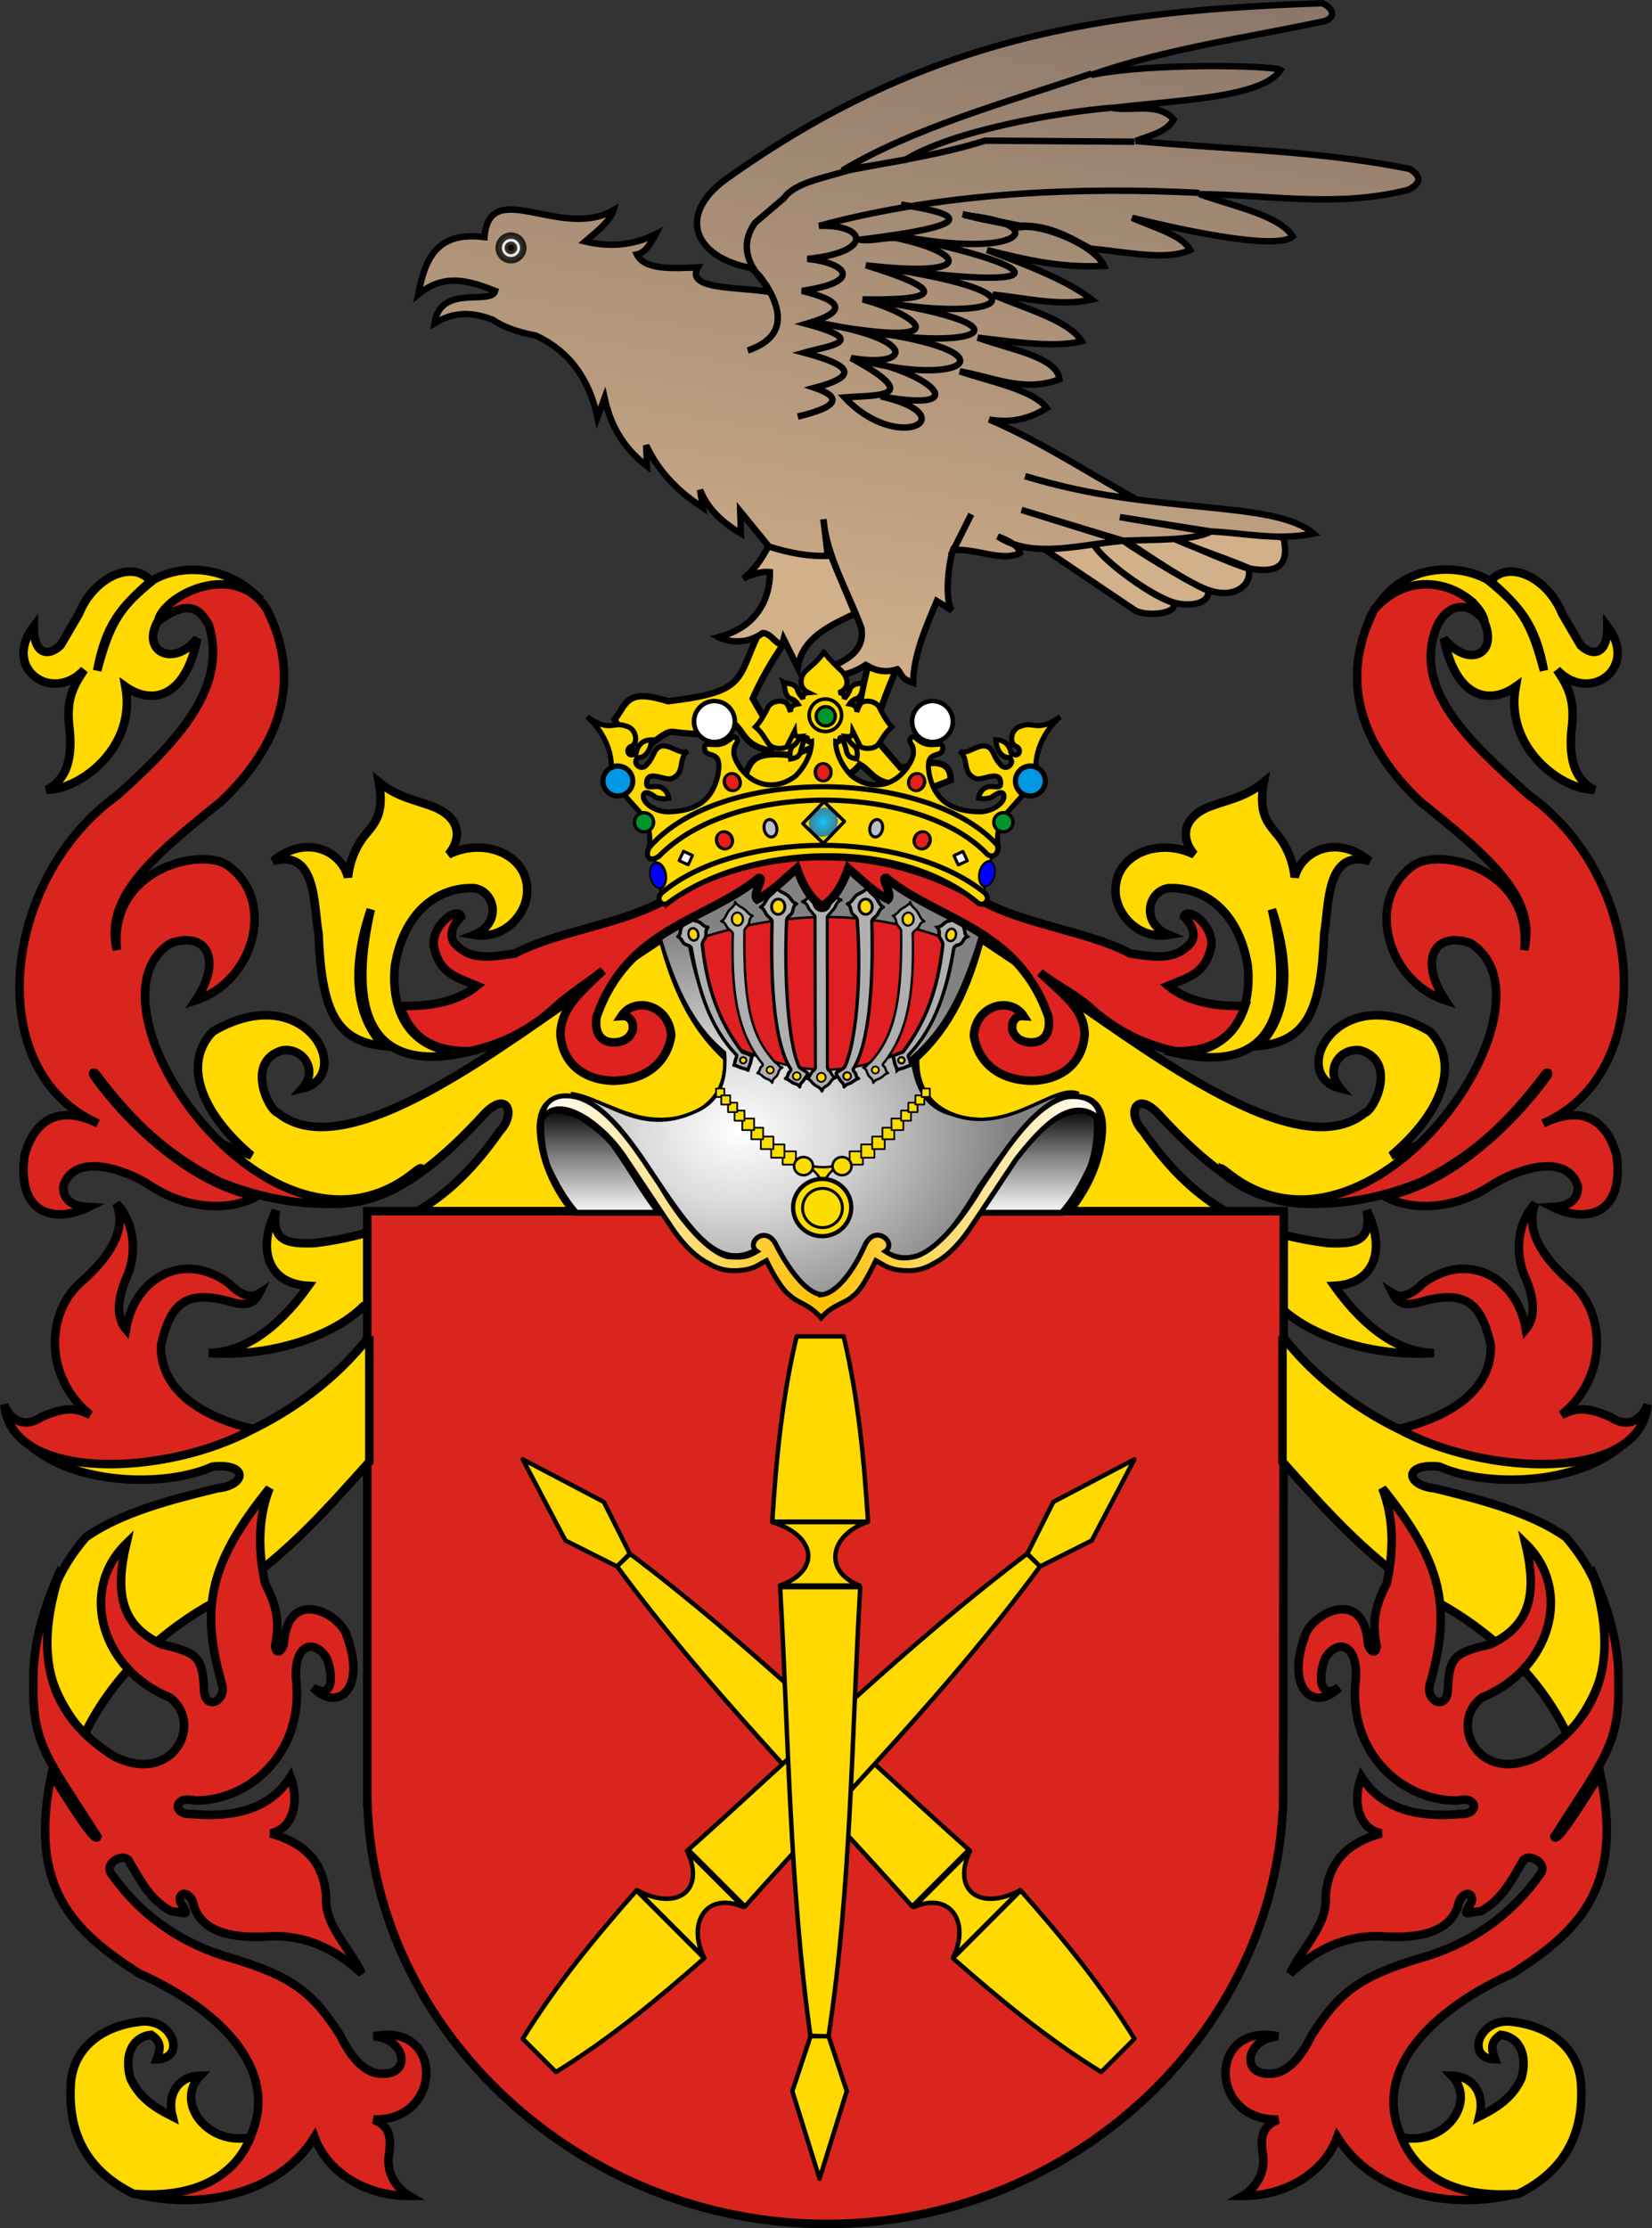 <?xml version="1.0" encoding="UTF-8" standalone="no"?>
<!-- Created with Inkscape (http://www.inkscape.org/) -->

<svg
   xmlns:dc="http://purl.org/dc/elements/1.1/"
   xmlns:cc="http://creativecommons.org/ns#"
   xmlns:rdf="http://www.w3.org/1999/02/22-rdf-syntax-ns#"
   xmlns:svg="http://www.w3.org/2000/svg"
   xmlns="http://www.w3.org/2000/svg"
   xmlns:xlink="http://www.w3.org/1999/xlink"
   xmlns:sodipodi="http://sodipodi.sourceforge.net/DTD/sodipodi-0.dtd"
   xmlns:inkscape="http://www.inkscape.org/namespaces/inkscape"
   version="1.0"
   width="745.212"
   height="1004.941"
   id="svg2497"
   inkscape:version="0.47 r22583"
   sodipodi:docname="POL_COA_Natalis.svg">
  <rect width="100%" height="100%" fill="#333333" stroke="none"/>
  <sodipodi:namedview
     pagecolor="#ffffff"
     bordercolor="#666666"
     borderopacity="1"
     objecttolerance="10"
     gridtolerance="10"
     guidetolerance="10"
     inkscape:pageopacity="0"
     inkscape:pageshadow="2"
     inkscape:window-width="1280"
     inkscape:window-height="968"
     id="namedview218"
     showgrid="false"
     inkscape:zoom="0.4112291"
     inkscape:cx="370.45129"
     inkscape:cy="563.76037"
     inkscape:window-x="-4"
     inkscape:window-y="-4"
     inkscape:window-maximized="1"
     inkscape:current-layer="svg2497" />
  <defs
     id="defs2500">
    <linearGradient
       id="linearGradient2210">
      <stop
         id="stop2212"
         style="stop-color:#15caff;stop-opacity:1"
         offset="0" />
      <stop
         id="stop2249"
         style="stop-color:#0065bf;stop-opacity:0.749"
         offset="1" />
      <stop
         id="stop2251"
         style="stop-color:#0052ff;stop-opacity:0.624"
         offset="1" />
      <stop
         id="stop2259"
         style="stop-color:#0374f2;stop-opacity:0.592"
         offset="1" />
      <stop
         id="stop2253"
         style="stop-color:#07daff;stop-opacity:0.561"
         offset="1" />
      <stop
         id="stop2255"
         style="stop-color:#0b8cd9;stop-opacity:0.529"
         offset="1" />
      <stop
         id="stop2257"
         style="stop-color:#0d86d3;stop-opacity:0.514"
         offset="1" />
      <stop
         id="stop2218"
         style="stop-color:#0f81cd;stop-opacity:0.498"
         offset="1" />
      <stop
         id="stop2214"
         style="stop-color:#0f76b1;stop-opacity:0"
         offset="1" />
    </linearGradient>
    <linearGradient
       id="linearGradient2291">
      <stop
         id="stop2301"
         style="stop-color:#ffffff;stop-opacity:1"
         offset="0" />
      <stop
         id="stop2305"
         style="stop-color:#ffc000;stop-opacity:1"
         offset="0.5" />
      <stop
         id="stop2295"
         style="stop-color:#ffffff;stop-opacity:1"
         offset="1" />
    </linearGradient>
    <linearGradient
       id="linearGradient2461">
      <stop
         id="stop2463"
         style="stop-color:#ffffff;stop-opacity:1"
         offset="0" />
      <stop
         id="stop2471"
         style="stop-color:#7f7f7f;stop-opacity:1"
         offset="0.55" />
      <stop
         id="stop2465"
         style="stop-color:#000000;stop-opacity:1"
         offset="1" />
    </linearGradient>
    <linearGradient
       id="linearGradient2495">
      <stop
         id="stop2497"
         style="stop-color:#ffffff;stop-opacity:1"
         offset="0" />
      <stop
         id="stop2527"
         style="stop-color:#dcdcdc;stop-opacity:1"
         offset="0.35" />
      <stop
         id="stop2499"
         style="stop-color:#828282;stop-opacity:1"
         offset="1" />
    </linearGradient>
    <radialGradient
       cx="343.519"
       cy="539.027"
       r="106.828"
       fx="343.519"
       fy="539.027"
       id="radialGradient8098"
       xlink:href="#linearGradient2495"
       gradientUnits="userSpaceOnUse"
       gradientTransform="matrix(1.059,-1.3870459e-7,5.1740353e-8,0.805,-25.45,60.283)" />
    <linearGradient
       x1="207.816"
       y1="582.081"
       x2="253.722"
       y2="582.081"
       id="linearGradient8100"
       xlink:href="#linearGradient2461"
       gradientUnits="userSpaceOnUse"
       gradientTransform="matrix(0,-0.98,0.98,0,-288.773,732.935)" />
    <linearGradient
       x1="207.818"
       y1="577.822"
       x2="253.72"
       y2="577.822"
       id="linearGradient8102"
       xlink:href="#linearGradient2461"
       gradientUnits="userSpaceOnUse"
       gradientTransform="matrix(0,-0.98,-0.98,0,1029.138,732.935)" />
    <linearGradient
       x1="255.528"
       y1="567.386"
       x2="494.115"
       y2="567.386"
       id="linearGradient8104"
       xlink:href="#linearGradient2291"
       gradientUnits="userSpaceOnUse"
       gradientTransform="matrix(0.98,0,0,0.98,5.709,-30.213)"
       spreadMethod="reflect" />
    <radialGradient
       cx="545.295"
       cy="25.599"
       r="4.532"
       fx="545.295"
       fy="25.599"
       id="radialGradient6171"
       xlink:href="#linearGradient2210"
       gradientUnits="userSpaceOnUse"
       gradientTransform="matrix(1.386,0,0,1.485,-271.17,-69.762)" />
    <linearGradient
       id="linearGradient4619">
      <stop
         id="stop4621"
         offset="0"
         style="stop-color:#806e64;stop-opacity:1;" />
      <stop
         id="stop4623"
         offset="1"
         style="stop-color:#d2b08a;stop-opacity:1;" />
    </linearGradient>
    <linearGradient
       inkscape:collect="always"
       xlink:href="#linearGradient4619"
       id="linearGradient3854"
       gradientUnits="userSpaceOnUse"
       gradientTransform="translate(1206.136,-84.385)"
       x1="1348.485"
       y1="252.319"
       x2="1321.979"
       y2="311.078" />
    <linearGradient
       inkscape:collect="always"
       xlink:href="#linearGradient4619"
       id="linearGradient3856"
       gradientUnits="userSpaceOnUse"
       gradientTransform="matrix(0.978,0,0,0.978,824.244,33.566)"
       x1="402.676"
       y1="-74.547"
       x2="336.757"
       y2="315.18" />
  </defs>
  <g
     id="g3880"
     transform="translate(-1194.503,78.672)">
    <path
       sodipodi:nodetypes="ccccccccccccc"
       id="path4639-3"
       d="m 1538.609,203.161 c -12.517,24.038 -4.963,29.992 -42.68,34.414 -18.871,-5.784 -18.429,0.583 -24.16,8.261 l 6.346,11.791 c 4.625,8.303 13.8,-6.805 19.921,-6.206 10.969,1.371 21.519,2.119 27.602,-3.753 4.963,4.303 4.611,10.087 16.789,12.381 0.317,11.071 5.539,10.189 10.585,9.735 -1.955,-6.389 6.069,-5.997 11.508,-7.361 2.411,-11.136 -10.344,-9.677 -21.117,-9.863 l -9.327,-16.209 c 5.64,-12.801 11.802,-21.611 17.941,-30.584 l -13.41,-2.606 z"
       style="fill:#ffd900;fill-opacity:1;fill-rule:evenodd;stroke:#000000;stroke-width:2.897;stroke-linecap:butt;stroke-linejoin:miter;stroke-miterlimit:4;stroke-opacity:1;stroke-dasharray:none" />
    <path
       sodipodi:nodetypes="ccccccccccccc"
       id="path4639"
       d="m 1586.587,219.973 c -7.701,25.984 0.85,30.388 -35.33,41.925 -19.628,-2.077 -17.979,4.089 -22.14,12.719 l 8.479,10.363 c 6.124,7.268 12.248,-9.313 18.372,-9.892 11.029,-0.747 21.528,-2.025 26.38,-8.95 5.692,3.278 6.451,9.022 18.843,8.95 2.424,10.807 7.381,8.945 12.248,7.537 -3.138,-5.898 4.813,-7.044 9.892,-9.421 0.242,-11.392 -12,-7.525 -22.611,-5.653 l -12.248,-14.132 c 3.094,-13.642 7.462,-23.465 11.777,-33.445 l -13.661,0 z"
       style="fill:#ffd900;fill-opacity:1;fill-rule:evenodd;stroke:#000000;stroke-width:2.897;stroke-linecap:butt;stroke-linejoin:miter;stroke-miterlimit:4;stroke-opacity:1;stroke-dasharray:none" />
    <path
       sodipodi:nodetypes="cccccccccccccc"
       id="path4641"
       d="m 1664.313,168.156 41.925,28.264 c 5.547,3.534 21.088,1.337 17.097,-3.374 -11.293,-3.614 -34.261,-21.443 -35.599,-26.757 2.938,7.388 25.979,23.543 35.736,26.633 7,2.217 16.658,1.035 16.122,-5.186 -7.889,-2.934 -39.933,-22.702 -39.94,-23.985 1.52,0.065 28.639,20.05 40.25,23.808 11.122,3.903 19.7,-2.069 17.787,-10.074 -11.602,-4.991 -29.272,-10.43 -37.645,-15.277 5.327,2.674 34.297,15.084 37.481,15.424 15.042,2.863 18.365,-2.509 15.976,-13.882 l -37.589,-5.015 -71.602,9.421 z"
       style="fill:url(#linearGradient3854);fill-opacity:1;fill-rule:evenodd;stroke:#000000;stroke-width:2.897;stroke-linecap:butt;stroke-linejoin:miter;stroke-miterlimit:4;stroke-opacity:1;stroke-dasharray:none" />
    <g
       style="stroke-width:2.835;stroke-miterlimit:4;stroke-dasharray:none"
       transform="matrix(1.022,0,0,1.022,363.708,-118.691)"
       id="g4627">
      <path
         style="fill:#d2b08a;fill-opacity:1;fill-rule:evenodd;stroke:#000000;stroke-width:2.835;stroke-linecap:butt;stroke-linejoin:miter;stroke-miterlimit:4;stroke-opacity:1;stroke-dasharray:none"
         d="m 1152.259,279.863 c -3.199,6.168 -6.822,11.348 -11.283,14.574 3.66,-1.585 7.275,-3.281 11.753,-2.821 0.133,6.26 -1.719,23.212 -22.675,28.733 0,0 9.479,5.189 19.411,-1.763 4.133,-0.55 7.878,8.682 9.376,2.648 l 6.217,12.567 c 1.77,-13.383 15.102,-18.964 25.28,-23.85 l -11.753,-28.207 -26.327,-1.88 z"
         id="path4605"
         sodipodi:nodetypes="cccccccccc" />
      <path
         style="fill:url(#linearGradient3856);fill-opacity:1;fill-rule:evenodd;stroke:#000000;stroke-width:2.835;stroke-linecap:butt;stroke-linejoin:miter;stroke-miterlimit:4;stroke-opacity:1;stroke-dasharray:none"
         d="m 1151.983,167.902 c -13.767,-2.222 -36.659,-0.793 -31.041,-10.769 -11.654,0.512 -23.494,1.19 -26.923,-5.701 3.841,-0.764 6.044,-4.804 8.235,-8.869 -10.347,5.136 -20.694,5.624 -31.041,3.167 5.412,-4.601 11.169,-9.201 12.496,-13.802 -23.114,13.386 -54.745,-15.219 -56.954,11.865 -22.036,-2.774 -26.314,10.665 -29.268,25.313 11.884,-9.808 22.956,-5.811 34.014,-1.582 -1.708,6.613 -24.139,-3.379 -26.803,14.314 6.519,-3.916 14.109,-6.048 25.656,-1.584 4.691,3.144 10.935,5.513 19.004,6.968 15.326,7.128 23.73,19.695 27.24,36.108 l 3.167,-8.552 c 2.38,10.73 7.072,21.04 18.688,30.09 l -0.317,-9.185 c 5.912,12.586 14.909,20.852 25.023,27.556 l -1.267,-7.918 c 3.564,8.894 10.293,14.624 18.054,19.321 l -0.317,-9.819 12.669,15.52 c 9.486,3.029 18.176,4.467 25.973,4.118 l -1.9,-16.154 c 1.246,16.14 11.108,32.533 16.787,48.144 1.824,12.688 -11.35,16.002 -22.488,20.588 7.835,0.877 15.724,1.323 24.389,-4.434 3.942,2.392 8.315,3.708 13.937,1.9 2.094,2.006 1.131,4.012 6.968,6.018 0.157,-12.036 5.36,-24.072 10.452,-36.108 l 6.652,4.118 c -4.059,-5.701 -0.351,-27.873 1.267,-27.873 l 7.285,-14.57 -7.918,15.837 c 9.854,-0.974 21.589,5.397 29.457,1.267 -0.447,-2.899 -4.32,-5.228 -9.819,-7.285 15.322,10.096 36.203,3.516 55.429,1.9 l -44.977,-13.62 43.71,13.62 c 14.616,-0.59 31.757,-0.057 39.276,-3.801 l -39.592,-6.652 40.226,6.335 c 14.839,0.647 28.91,4.165 45.294,0.95 -17.68,-15.202 -70.219,-7.838 -127.329,-25.339 16.154,4.593 32.307,8.572 48.461,9.819 -21.356,-11.665 -40.677,-24.686 -64.298,-34.841 8.862,1.633 17.322,0.056 25.339,-5.068 -5.825,-7.912 -23.919,-11.362 -38.325,-16.154 14.451,2.396 28.044,9.51 44.027,3.484 -1.211,-9.944 -21.693,-13.087 -36.108,-18.371 16.76,1.979 34.056,4.493 45.927,1.584 -6.022,-9.434 -24.755,-14.245 -39.276,-20.588 14.698,1.506 29.784,5.342 43.71,2.217 -9.766,-7.799 -27.292,-14.892 -46.244,-21.855 15.921,3.87 31.61,8.017 51.629,6.968 -4.317,-9.359 -27.632,-18.809 -37.194,-17.012 -7.67,-2.241 -16.629,-3.086 -25.203,-5.793 l 25.339,5.068 c 13.203,-0.43 22.534,5.581 31.041,10.136 15.484,1.289 33.19,5.541 44.027,0.633 -3.469,-6.657 -15.967,-9.929 -25.656,-14.253 18.153,4.441 63.323,14.806 70.95,8.235 -6.069,-9.419 -25.797,-13.148 -41.176,-18.688 30.643,0.259 60.774,6.142 92.171,-1.9 5.238,-2.675 6.36,-5.667 0.633,-9.185 -40.332,-8.259 -80.663,-8.591 -120.995,-12.353 6.317,-2.447 13.642,-3.884 16.787,-9.502 -6.721,-7.698 -17.903,-3.5 -26.923,-5.068 29.437,-3.668 66.034,-4.419 74.117,-16.787 -3.003,-2.01 -57.1,-3.262 -83.619,2.217 34.313,-11.921 68.627,-16.381 102.94,-23.755 4.514,-1.373 4.876,-5.279 -0.95,-7.918 -96.282,3.431 -174.469,14.243 -263.528,77.918 -21.592,15.996 -13.3,34.328 11.386,38.934 5.636,4.525 6.405,7.427 7.619,10.478 z"
         id="path4591"
         sodipodi:nodetypes="cccccccccccccccccccccccccccccccccccccccccccccccccccccccccccccccccccccccccc" />
    </g>
    <path
       transform="matrix(1.022,0,0,1.022,363.708,-118.691)"
       d="m 1043.896,148.551 c 0,3.004 -2.435,5.438 -5.439,5.438 -3.004,0 -5.438,-2.435 -5.438,-5.438 0,-3.004 2.435,-5.438 5.438,-5.438 3.004,0 5.439,2.435 5.439,5.438 z"
       sodipodi:ry="5.4384489"
       sodipodi:rx="5.4384489"
       sodipodi:cy="148.55103"
       sodipodi:cx="1038.4575"
       id="path4593"
       style="opacity:0.8;fill:#fffffe;fill-opacity:1;stroke:#000000;stroke-width:2.835;stroke-linecap:round;stroke-linejoin:round;stroke-miterlimit:4;stroke-opacity:1;stroke-dasharray:none"
       sodipodi:type="arc" />
    <path
       transform="matrix(0.257,0,0,0.257,1158.085,-5.056)"
       sodipodi:type="arc"
       style="opacity:0.8;fill:#000000;fill-opacity:1;stroke:#000000;stroke-width:11.269;stroke-linecap:round;stroke-linejoin:round;stroke-miterlimit:4;stroke-opacity:1;stroke-dasharray:none"
       id="path4595"
       sodipodi:cx="1038.4575"
       sodipodi:cy="148.55103"
       sodipodi:rx="5.4384489"
       sodipodi:ry="5.4384489"
       d="m 1043.896,148.551 c 0,3.004 -2.435,5.438 -5.439,5.438 -3.004,0 -5.438,-2.435 -5.438,-5.438 0,-3.004 2.435,-5.438 5.438,-5.438 3.004,0 5.439,2.435 5.439,5.438 z" />
    <path
       sodipodi:nodetypes="ccccccc"
       id="path4597"
       d="m 1531.778,79.417 c 15.404,-5.258 17.1,-15.566 8.168,-29.79 -8.282,-8.733 -11.845,-17.859 -4.805,-27.868 l 12.973,-11.051 c 4.872,-7.007 18.004,-9.058 28.829,-12.493 20.661,-4.204 41.322,-6.949 61.983,-13.454 l 67.269,0.48"
       style="fill:none;stroke:#000000;stroke-width:2.897;stroke-linecap:butt;stroke-linejoin:miter;stroke-miterlimit:4;stroke-opacity:1;stroke-dasharray:none" />
    <path
       sodipodi:nodetypes="cccc"
       id="path4599"
       d="m 1686.976,-45.51 c -39.054,13.101 -80.572,24.631 -112.435,43.725 l 28.349,-4.805 c 21.568,-13.273 68.626,-21.454 93.695,-23.544"
       style="fill:none;stroke:#000000;stroke-width:2.897;stroke-linecap:butt;stroke-linejoin:miter;stroke-miterlimit:4;stroke-opacity:1;stroke-dasharray:none" />
    <path
       sodipodi:nodetypes="cccccccc"
       id="path4601"
       d="m 1735.505,8.304 c -51.939,-2.605 -113.536,-0.739 -171.535,14.895 21.668,-0.803 24.729,11.943 -5.285,14.895 17.418,1.751 25.804,10.307 -2.402,14.415 17.732,4.376 21.3,9.24 1.922,14.895 29.471,7.935 9.786,9.913 -0.961,12.973 17.7,4.782 27.729,9.804 4.805,15.856 12.542,4.324 10.52,8.649 -7.688,12.973"
       style="fill:none;stroke:#000000;stroke-width:2.897;stroke-linecap:butt;stroke-linejoin:miter;stroke-miterlimit:4;stroke-opacity:1;stroke-dasharray:none" />
    <path
       sodipodi:nodetypes="ccscccccccccccc"
       id="path4603"
       d="m 1600.968,13.59 c 26.998,4.262 36.87,9.052 -18.739,15.856 6.289,0.979 12.595,-1.659 17.63,-0.538 31.192,6.944 33.35,17.773 -14.747,12.07 35.758,10.949 34.552,15.958 -1.441,15.376 24.234,6.473 47.402,23.47 -23.544,10.09 49.03,6.952 46.25,21.197 18.259,16.337 33.656,18.318 11.312,16.655 -2.883,17.778 24.285,25.956 55.155,8.318 16.337,-0.48 44.485,8.012 20.45,-11.748 -9.129,-16.337 45.977,12.564 71.153,-3.774 2.883,-12.973 47.405,8.802 78.46,-2.068 2.883,-13.934 54.913,10.585 84.768,-2.751 3.364,-14.895 76.538,10.914 81.8,1.087 7.207,-14.415 57.521,11.281 70.242,-5.454 30.271,-9.129"
       style="fill:none;stroke:#000000;stroke-width:2.897;stroke-linecap:butt;stroke-linejoin:miter;stroke-miterlimit:4;stroke-opacity:1;stroke-dasharray:none" />
  </g>
  <g
     transform="matrix(-0.146,-1.075,1.075,-0.146,-331.94,1256.872)"
     id="g2460" />
  <g
     transform="matrix(-0.633,0.881,-0.881,-0.633,1234.897,854.826)"
     id="g2466" />
  <g
     transform="matrix(1.085,0,0,1.085,-31.22,-26.698)"
     id="g2456" />
  <g
     transform="matrix(1.085,0,0,1.085,-100.112,-26.698)"
     id="g2408">
    <g
       transform="translate(63.49,0.835)"
       id="g2378">
      <g
         id="g2350" />
    </g>
  </g>
  <path
     d="m 655.133,503.758 c -9.177,11.429 -17.231,13.59 -27.532,17.437 21.819,-18.38 31.844,-40.972 17.437,-55.982 -41.824,-24.572 -64.551,19.939 -40.38,25.697 -7.331,-8.365 -0.341,-18.415 8.897,-17.231 16.9,4.734 6.559,26.88 2.116,28.244 -31.434,25.635 -104.15,-32.979 -143.167,-58.735 -10.095,-6.73 -20.19,-13.46 -30.285,-20.19 -5.577,21.138 -13.4,39.748 -29.368,54.146 -1.223,25.927 24.794,33.319 44.633,26.389 9.172,-2.327 39.126,-20.099 39.593,5.095 -0.271,15.757 -8.686,31.795 -19.067,41.935 33.038,12.848 66.077,25.697 99.115,38.545 13.42,13.495 41.725,23.058 69.748,21.108 -18.64,-0.266 -34.192,-15.135 -44.969,-30.285 18.374,-0.928 23.269,-16.459 14.684,-33.956 2.051,13.881 -4.885,15.125 -17.437,14.684 -38.229,-4.75 -61.854,-19.328 -83.514,-50.475 -7.662,-8.064 -3.249,-18.936 7.342,-7.342 34.573,37.641 61.844,49.727 95.575,32.045 13.41,-7.848 24.854,-17.382 36.579,-31.128 z"
     id="path2280"
     style="fill:#ffd900;fill-opacity:1;fill-rule:evenodd;stroke:#000000;stroke-width:3.845;stroke-linecap:butt;stroke-linejoin:miter;stroke-miterlimit:4;stroke-opacity:1;stroke-dasharray:none" />
  <path
     d="m 85.926,503.758 c 9.177,11.429 17.231,13.59 27.532,17.437 -21.819,-18.38 -31.844,-40.972 -17.437,-55.982 41.824,-24.572 64.551,19.939 40.38,25.697 7.331,-8.365 0.341,-18.415 -8.897,-17.231 -16.9,4.734 -6.559,26.88 -2.116,28.244 31.434,25.635 104.15,-32.979 143.167,-58.735 10.095,-6.73 20.19,-13.46 30.285,-20.19 5.577,21.138 13.4,39.748 29.368,54.146 1.223,25.927 -24.794,33.319 -44.633,26.389 -9.172,-2.327 -39.126,-20.099 -39.593,5.095 0.271,15.757 8.686,31.795 19.067,41.935 -33.038,12.848 -66.077,25.697 -99.115,38.545 -13.42,13.495 -41.725,23.058 -69.748,21.108 18.64,-0.266 34.192,-15.135 44.969,-30.285 -18.374,-0.928 -23.269,-16.459 -14.684,-33.956 -2.051,13.881 4.885,15.125 17.437,14.684 38.229,-4.75 61.854,-19.328 83.514,-50.475 7.662,-8.064 3.249,-18.936 -7.342,-7.342 -34.573,37.641 -61.844,49.727 -95.575,32.045 -13.41,-7.848 -24.854,-17.382 -36.579,-31.128 z"
     id="path2278"
     style="fill:#ffd900;fill-opacity:1;fill-rule:evenodd;stroke:#000000;stroke-width:3.845;stroke-linecap:butt;stroke-linejoin:miter;stroke-miterlimit:4;stroke-opacity:1;stroke-dasharray:none" />
  <path
     d="m 165.666,546.251 0,266.514 0.068,0 c 2.658,103.061 95.691,190.254 207.272,190.254 111.581,0 203.144,-87.909 205.802,-190.97 l 0.314,-265.798 -413.456,0 z"
     id="rect1317"
     style="fill:#da251e;fill-opacity:1;fill-rule:evenodd;stroke:#000000;stroke-width:3.845;stroke-linecap:round;stroke-linejoin:miter;stroke-miterlimit:4;stroke-opacity:1;stroke-dasharray:none;stroke-dashoffset:0" />
  <g
     transform="matrix(1.085,0,0,1.085,-33.379,-28.198)"
     id="g2268">
    <path
       d="m 135.989,272.332 c -13.027,-4.025 -21.788,-3.783 -34.179,5.219 -17.217,16.327 -0.665,28.248 10.985,13.845 -5.19,25.736 -19.593,27.325 -29.867,20.017 4.66,25.419 -18.958,42.894 -32.726,42.894 7.308,-3.813 10.803,-11.121 9.532,-24.783 -1.8,-13.133 1.8,-18.64 6.037,-25.101 -13.345,14.298 -34.315,-0.635 -20.97,-18.111 -0.106,11.544 5.825,12.921 11.121,7.943 2.542,-4.342 5.084,-8.685 7.626,-13.027 6.143,-15.357 22.453,-22.771 29.867,-13.662 -12.18,10.803 -18.64,17.793 -22.241,37.175 5.401,-20.441 9.532,-26.584 23.512,-37.81 11.756,-6.566 28.914,-5.507 41.305,5.401 z"
       id="path2264"
       style="fill:#ffd900;fill-opacity:1;fill-rule:evenodd;stroke:#000000;stroke-width:3.543;stroke-linecap:butt;stroke-linejoin:miter;stroke-miterlimit:4;stroke-opacity:1;stroke-dasharray:none" />
    <path
       d="m 204.609,513.297 c -18.689,17.548 -53.215,15.907 -82.662,3.873 -19.52,-9.944 -34.442,-22.271 -51.063,-44.43 -1.054,-1.405 -2.111,-0.987 -0.871,0.764 13.855,19.145 39.973,44.494 67.39,49.788 -10.685,6.038 -28.295,5.872 -44.03,-4.394 -11,-7.209 -31.955,-13.986 -36.318,0.302 -0.109,7.17 6.13,8.281 10.493,8.525 -13.584,6.663 -29.791,3.62 -26.612,-21.208 2.383,-9.317 9.999,-23.604 30.547,-13.549 -48.31,-21.204 -40.668,-101.43 8.08,-136.406 25.576,-22.953 45.919,-44.866 38.036,-70.826 -3.51,-5.928 -7.492,-11.364 -21.146,-1.584 2.405,-10.93 32.117,-25.46 45.201,-4.974 15.302,29.948 5.028,57.273 -19.018,80.007 -28.855,23.172 -48.529,39.785 -43.283,61.645 -3.498,-34.32 36.287,-43.064 46.562,-34.757 19.674,14.428 10.493,47.873 -13.772,55.743 11.367,-17.051 4.382,-28.987 -10.483,-23.741 -40.119,25.382 42.115,143.037 101.314,95.221 3.472,-2.804 3.368,-1.686 1.636,0.002 z"
       id="path2266"
       style="fill:#da251e;fill-opacity:1;fill-rule:evenodd;stroke:#000000;stroke-width:3.543;stroke-linecap:butt;stroke-linejoin:miter;stroke-miterlimit:4;stroke-opacity:1;stroke-dasharray:none" />
  </g>
  <g
     transform="matrix(-1.085,0,0,1.085,773.706,-28.198)"
     id="g2272">
    <path
       d="m 140.344,277.776 c -13.027,-4.025 -27.232,-10.316 -39.623,-1.313 -15.039,19.593 0.424,29.337 12.074,14.933 -5.19,25.736 -19.593,27.325 -29.867,20.017 4.66,25.419 -18.958,42.894 -32.726,42.894 7.308,-3.813 10.803,-11.121 9.532,-24.783 -1.8,-13.133 1.8,-18.64 6.037,-25.101 -13.345,14.298 -34.315,-0.635 -20.97,-18.111 -0.106,11.544 5.825,12.921 11.121,7.943 2.542,-4.342 5.084,-8.685 7.626,-13.027 6.143,-15.357 22.453,-22.771 29.867,-13.662 -12.18,10.803 -18.64,17.793 -22.241,37.175 5.401,-20.441 9.532,-26.584 23.512,-37.81 11.756,-6.566 33.813,-7.14 45.66,10.845 z"
       id="path2274"
       style="fill:#ffd900;fill-opacity:1;fill-rule:evenodd;stroke:#000000;stroke-width:3.543;stroke-linecap:butt;stroke-linejoin:miter;stroke-miterlimit:4;stroke-opacity:1;stroke-dasharray:none" />
    <path
       d="m 204.609,513.297 c -18.689,17.548 -53.215,15.907 -82.662,3.873 -19.52,-9.944 -34.442,-22.271 -51.063,-44.43 -1.054,-1.405 -2.111,-0.987 -0.871,0.764 13.855,19.145 39.973,44.494 67.39,49.788 -10.685,6.038 -28.295,5.872 -44.03,-4.394 -11,-7.209 -31.955,-13.986 -36.318,0.302 -0.109,7.17 6.13,8.281 10.493,8.525 -13.584,6.663 -29.791,3.62 -26.612,-21.208 2.383,-9.317 9.999,-23.604 30.547,-13.549 -48.31,-21.204 -42.845,-101.43 5.902,-136.406 25.576,-22.953 49.185,-44.594 38.036,-70.826 -4.871,-9.467 -13.48,-9.73 -19.513,-1.584 2.405,-10.93 27.218,-25.46 45.745,-4.974 15.302,29.948 5.028,57.273 -19.018,80.007 -28.855,23.172 -48.529,39.785 -43.283,61.645 -3.498,-34.32 36.287,-43.064 46.562,-34.757 19.674,14.428 10.493,47.873 -13.772,55.743 11.367,-17.051 4.382,-28.987 -10.483,-23.741 -40.119,25.382 42.115,143.037 101.314,95.221 3.472,-2.804 3.368,-1.686 1.636,0.002 z"
       id="path2276"
       style="fill:#da251e;fill-opacity:1;fill-rule:evenodd;stroke:#000000;stroke-width:3.543;stroke-linecap:butt;stroke-linejoin:miter;stroke-miterlimit:4;stroke-opacity:1;stroke-dasharray:none" />
  </g>
  <g
     transform="matrix(1.085,0,0,1.085,-33.379,-28.198)"
     id="g2668">
    <g
       transform="translate(-0.748,2.011)"
       id="g2505">
      <path
         d="m 268.845,478.507 c 15.627,2.213 28.765,18.117 51.86,7.468 9.404,-4.011 13,-12.17 12.032,-24.478 -14.936,-12.308 -21.574,-30.01 -27.382,-49.371 15.212,-9.266 30.425,-18.531 45.637,-27.797 15.627,0.415 31.255,0.83 46.882,1.245 13.829,8.989 27.659,17.978 41.488,26.967 -7.883,25.723 -15.351,39.414 -28.627,51.031 1.383,11.617 5.255,20.744 16.595,23.648 23.787,8.713 42.595,-13.276 52.69,-8.713 -10.51,-0.415 -21.021,9.127 -41.488,38.584 -8.159,13.415 -22.127,37.616 -39.414,26.553 -8.715,7.191 -17.429,14.383 -26.144,21.574 -8.849,-7.468 -17.698,-14.936 -26.547,-22.404 -14.659,8.851 -25.17,-4.287 -38.999,-24.478 -9.542,-11.755 -18.255,-33.052 -38.584,-39.829 z"
         id="path2477"
         style="fill:url(#radialGradient8098);fill-opacity:1;fill-rule:evenodd;stroke:#000000;stroke-width:1.417;stroke-linecap:butt;stroke-linejoin:miter;stroke-miterlimit:4;stroke-opacity:1;stroke-dasharray:none" />
      <path
         d="m 305.518,528.103 c -7.399,-9.726 -11.247,-17.346 -19.021,-28.229 -3.31,-4.27 -8.323,-8.088 -13.596,-11.517 -10.593,-5.105 -15.534,-2.154 -16.367,1.354 -0.239,7.52 0.924,13.979 2.648,18.976 3.471,7.52 7.041,13.859 11.913,19.416 11.694,0 22.728,0 34.423,0 z"
         id="path2282"
         style="fill:url(#linearGradient8100);fill-opacity:1;fill-rule:evenodd;stroke:#000000;stroke-width:2.48;stroke-linecap:butt;stroke-linejoin:miter;stroke-miterlimit:4;stroke-opacity:1;stroke-dasharray:none" />
      <path
         d="m 438.559,528.103 c 7.399,-9.726 11.247,-17.346 19.021,-28.229 3.31,-4.27 8.323,-8.088 13.596,-11.517 10.593,-5.105 15.534,-2.154 16.367,1.354 0.239,7.52 -0.924,13.979 -2.648,18.976 -3.471,7.52 -7.041,13.859 -11.913,19.416 -11.694,0 -22.728,0 -34.423,0 z"
         id="path2473"
         style="fill:url(#linearGradient8102);fill-opacity:1;fill-rule:evenodd;stroke:#000000;stroke-width:2.48;stroke-linecap:butt;stroke-linejoin:miter;stroke-miterlimit:4;stroke-opacity:1;stroke-dasharray:none" />
      <path
         d="m 373.101,562.148 c -6.762,-0.729 -14.066,-11.312 -18.762,-20.409 -4.255,-9.171 -13.117,-1.174 -8.128,2.421 -3.684,2.13 -5.362,2.697 -12.105,2.201 -7.703,-1.761 -18.708,-13.646 -27.732,-29.053 -8.07,-11.738 -20.322,-32.941 -34.775,-37.196 -7.618,-1.892 -14.306,0.293 -14.526,9.024 5.864,-11.074 24.882,1.257 34.747,16.675 0.954,1.368 16.917,25.452 17.97,26.925 6.276,9.761 12.172,14.436 16.549,16.549 5.514,3.346 10.808,3.227 15.441,2.428 4.19,-0.884 5.079,-1.987 8.388,-3.752 3.149,6.435 6.662,12.296 9.811,14.526 3.291,3.25 7.94,3.529 12.93,9.303 4.99,-5.774 10.025,-5.924 13.317,-9.174 3.149,-2.23 6.275,-8.219 9.424,-14.654 3.31,1.764 4.198,2.868 8.388,3.752 4.634,0.8 9.927,0.918 15.441,-2.428 4.377,-2.112 10.273,-6.787 16.549,-16.549 1.052,-1.473 17.016,-25.557 17.97,-26.925 11.142,-14.142 23.385,-26.964 34.747,-16.675 -0.22,-8.73 -8.514,-10.135 -14.526,-9.024 -14.453,4.255 -26.705,25.458 -34.775,37.196 -9.024,15.407 -20.029,27.292 -27.732,29.053 -5.263,1.107 -7.942,0.491 -12.105,-2.201 4.989,-3.595 -4.26,-11.721 -8.515,-2.55 -4.437,10.129 -11.613,19.938 -17.991,20.538 z"
         id="path2197"
         style="fill:url(#linearGradient8104);fill-opacity:1;fill-rule:nonzero;stroke:#000000;stroke-width:2.062;stroke-linecap:butt;stroke-linejoin:miter;stroke-miterlimit:4;stroke-opacity:1;stroke-dasharray:none" />
    </g>
    <g
       id="g2637">
      <g
         transform="translate(-0.112,0)"
         id="g2553">
        <rect
           width="3.423"
           height="3.507"
           x="328.588"
           y="478.474"
           id="rect2551"
           style="fill:#fbde00;fill-opacity:1;fill-rule:nonzero;stroke:#000000;stroke-width:0.709;stroke-linecap:round;stroke-linejoin:round;stroke-miterlimit:4;stroke-opacity:1;stroke-dasharray:none;stroke-dashoffset:0" />
      </g>
      <g
         id="g2607">
        <path
           d="m 365.699,509.982 c 4.814,1.556 9.517,1.612 14.775,0.003 -4.166,2.312 -6.388,4.958 -7.499,8.77 -1.203,-3.757 -3.184,-5.848 -7.275,-8.773 z"
           id="path2605"
           style="fill:#fbde00;fill-opacity:1;fill-rule:evenodd;stroke:#000000;stroke-width:1px;stroke-linecap:butt;stroke-linejoin:miter;stroke-opacity:1" />
        <g
           id="g2389">
          <path
             d="m 384.673,527.943 a 12.079,11.893 0 1 1 -24.158,0 12.079,11.893 0 1 1 24.158,0 z"
             id="path2385"
             style="fill:#fbde00;fill-opacity:1;fill-rule:nonzero;stroke:#000000;stroke-width:1.772;stroke-linecap:round;stroke-linejoin:round;stroke-miterlimit:4;stroke-opacity:1;stroke-dasharray:none;stroke-dashoffset:0" />
          <path
             d="m 384.673,527.943 a 12.079,11.893 0 1 1 -24.158,0 12.079,11.893 0 1 1 24.158,0 z"
             transform="matrix(0.685,0,0,0.685,117.492,166.48)"
             id="path2387"
             style="fill:none;stroke:#000000;stroke-width:1.772;stroke-linecap:round;stroke-linejoin:round;stroke-miterlimit:4;stroke-opacity:1;stroke-dasharray:none;stroke-dashoffset:0" />
        </g>
        <g
           id="g2574">
          <rect
             width="5.515"
             height="5.515"
             x="356.269"
             y="504.575"
             transform="translate(-0.112,0)"
             id="rect2535"
             style="fill:#fbde00;fill-opacity:1;fill-rule:nonzero;stroke:#000000;stroke-width:0.709;stroke-linecap:round;stroke-linejoin:round;stroke-miterlimit:4;stroke-opacity:1;stroke-dasharray:none;stroke-dashoffset:0" />
          <rect
             width="5.515"
             height="5.515"
             x="351.491"
             y="501.708"
             transform="translate(-0.112,0)"
             id="rect2537"
             style="fill:#fbde00;fill-opacity:1;fill-rule:nonzero;stroke:#000000;stroke-width:0.709;stroke-linecap:round;stroke-linejoin:round;stroke-miterlimit:4;stroke-opacity:1;stroke-dasharray:none;stroke-dashoffset:0" />
          <rect
             width="5.216"
             height="5.216"
             x="347.199"
             y="498.429"
             transform="translate(-0.112,0)"
             id="rect2539"
             style="fill:#fbde00;fill-opacity:1;fill-rule:nonzero;stroke:#000000;stroke-width:0.709;stroke-linecap:round;stroke-linejoin:round;stroke-miterlimit:4;stroke-opacity:1;stroke-dasharray:none;stroke-dashoffset:0" />
          <rect
             width="4.918"
             height="4.818"
             x="343.245"
             y="494.749"
             transform="translate(-0.112,0)"
             id="rect2541"
             style="fill:#fbde00;fill-opacity:1;fill-rule:nonzero;stroke:#000000;stroke-width:0.709;stroke-linecap:round;stroke-linejoin:round;stroke-miterlimit:4;stroke-opacity:1;stroke-dasharray:none;stroke-dashoffset:0" />
          <rect
             width="4.918"
             height="4.818"
             x="339.478"
             y="490.926"
             transform="translate(-0.112,0)"
             id="rect2543"
             style="fill:#fbde00;fill-opacity:1;fill-rule:nonzero;stroke:#000000;stroke-width:0.709;stroke-linecap:round;stroke-linejoin:round;stroke-miterlimit:4;stroke-opacity:1;stroke-dasharray:none;stroke-dashoffset:0" />
          <rect
             width="4.12"
             height="4.221"
             x="336.279"
             y="487.627"
             transform="translate(-0.112,0)"
             id="rect2545"
             style="fill:#fbde00;fill-opacity:1;fill-rule:nonzero;stroke:#000000;stroke-width:0.709;stroke-linecap:round;stroke-linejoin:round;stroke-miterlimit:4;stroke-opacity:1;stroke-dasharray:none;stroke-dashoffset:0" />
          <rect
             width="3.821"
             height="3.915"
             x="333.561"
             y="484.347"
             transform="translate(-0.112,0)"
             id="rect2547"
             style="fill:#fbde00;fill-opacity:1;fill-rule:nonzero;stroke:#000000;stroke-width:0.709;stroke-linecap:round;stroke-linejoin:round;stroke-miterlimit:4;stroke-opacity:1;stroke-dasharray:none;stroke-dashoffset:0" />
          <rect
             width="3.722"
             height="3.813"
             x="330.744"
             y="481.305"
             transform="translate(-0.112,0)"
             id="rect2549"
             style="fill:#fbde00;fill-opacity:1;fill-rule:nonzero;stroke:#000000;stroke-width:0.709;stroke-linecap:round;stroke-linejoin:round;stroke-miterlimit:4;stroke-opacity:1;stroke-dasharray:none;stroke-dashoffset:0" />
          <path
             d="m 371.03,511.615 a 3.935,3.767 0 1 1 -7.87,0 3.935,3.767 0 1 1 7.87,0 z"
             transform="translate(-2.249,-0.899)"
             id="path2564"
             style="fill:#fbde00;fill-opacity:1;fill-rule:nonzero;stroke:#000000;stroke-width:1.063;stroke-linecap:round;stroke-linejoin:round;stroke-miterlimit:4;stroke-opacity:1;stroke-dasharray:none;stroke-dashoffset:0" />
        </g>
        <g
           transform="matrix(-1,0,0,1,745.687,0)"
           id="g2585">
          <rect
             width="5.515"
             height="5.515"
             x="356.269"
             y="504.575"
             transform="translate(-0.112,0)"
             id="rect2587"
             style="fill:#fbde00;fill-opacity:1;fill-rule:nonzero;stroke:#000000;stroke-width:0.709;stroke-linecap:round;stroke-linejoin:round;stroke-miterlimit:4;stroke-opacity:1;stroke-dasharray:none;stroke-dashoffset:0" />
          <rect
             width="5.515"
             height="5.515"
             x="351.491"
             y="501.708"
             transform="translate(-0.112,0)"
             id="rect2589"
             style="fill:#fbde00;fill-opacity:1;fill-rule:nonzero;stroke:#000000;stroke-width:0.709;stroke-linecap:round;stroke-linejoin:round;stroke-miterlimit:4;stroke-opacity:1;stroke-dasharray:none;stroke-dashoffset:0" />
          <rect
             width="5.216"
             height="5.216"
             x="347.199"
             y="498.429"
             transform="translate(-0.112,0)"
             id="rect2591"
             style="fill:#fbde00;fill-opacity:1;fill-rule:nonzero;stroke:#000000;stroke-width:0.709;stroke-linecap:round;stroke-linejoin:round;stroke-miterlimit:4;stroke-opacity:1;stroke-dasharray:none;stroke-dashoffset:0" />
          <rect
             width="4.918"
             height="4.818"
             x="343.245"
             y="494.749"
             transform="translate(-0.112,0)"
             id="rect2593"
             style="fill:#fbde00;fill-opacity:1;fill-rule:nonzero;stroke:#000000;stroke-width:0.709;stroke-linecap:round;stroke-linejoin:round;stroke-miterlimit:4;stroke-opacity:1;stroke-dasharray:none;stroke-dashoffset:0" />
          <rect
             width="4.918"
             height="4.818"
             x="339.478"
             y="490.926"
             transform="translate(-0.112,0)"
             id="rect2595"
             style="fill:#fbde00;fill-opacity:1;fill-rule:nonzero;stroke:#000000;stroke-width:0.709;stroke-linecap:round;stroke-linejoin:round;stroke-miterlimit:4;stroke-opacity:1;stroke-dasharray:none;stroke-dashoffset:0" />
          <rect
             width="4.12"
             height="4.221"
             x="336.279"
             y="487.627"
             transform="translate(-0.112,0)"
             id="rect2597"
             style="fill:#fbde00;fill-opacity:1;fill-rule:nonzero;stroke:#000000;stroke-width:0.709;stroke-linecap:round;stroke-linejoin:round;stroke-miterlimit:4;stroke-opacity:1;stroke-dasharray:none;stroke-dashoffset:0" />
          <rect
             width="3.821"
             height="3.915"
             x="333.561"
             y="484.347"
             transform="translate(-0.112,0)"
             id="rect2599"
             style="fill:#fbde00;fill-opacity:1;fill-rule:nonzero;stroke:#000000;stroke-width:0.709;stroke-linecap:round;stroke-linejoin:round;stroke-miterlimit:4;stroke-opacity:1;stroke-dasharray:none;stroke-dashoffset:0" />
          <rect
             width="3.722"
             height="3.813"
             x="330.744"
             y="481.305"
             transform="translate(-0.112,0)"
             id="rect2601"
             style="fill:#fbde00;fill-opacity:1;fill-rule:nonzero;stroke:#000000;stroke-width:0.709;stroke-linecap:round;stroke-linejoin:round;stroke-miterlimit:4;stroke-opacity:1;stroke-dasharray:none;stroke-dashoffset:0" />
          <path
             d="m 371.03,511.615 a 3.935,3.767 0 1 1 -7.87,0 3.935,3.767 0 1 1 7.87,0 z"
             transform="translate(-2.249,-0.899)"
             id="path2603"
             style="fill:#fbde00;fill-opacity:1;fill-rule:nonzero;stroke:#000000;stroke-width:1.063;stroke-linecap:round;stroke-linejoin:round;stroke-miterlimit:4;stroke-opacity:1;stroke-dasharray:none;stroke-dashoffset:0" />
        </g>
      </g>
      <g
         transform="translate(85.338,0)"
         id="g2633">
        <rect
           width="3.423"
           height="3.507"
           x="328.588"
           y="478.474"
           id="rect2635"
           style="fill:#fbde00;fill-opacity:1;fill-rule:nonzero;stroke:#000000;stroke-width:0.709;stroke-linecap:round;stroke-linejoin:round;stroke-miterlimit:4;stroke-opacity:1;stroke-dasharray:none;stroke-dashoffset:0" />
      </g>
    </g>
  </g>
  <g
     transform="matrix(1.085,0,0,1.085,-34.106,-28.198)"
     id="g3157">
    <path
       d="m 317.666,417.529 c 39.864,-13.703 75.741,-13.952 110.622,10e-6 -1.993,20.596 -8.654,32.531 -16.795,43.865 -29.473,12.46 -44.73,12.294 -74.723,-0.088 -10.523,-13.095 -15.865,-25.09 -19.104,-43.777 z"
       id="path3155"
       style="fill:#e01f22;fill-opacity:1;fill-rule:evenodd;stroke:#000000;stroke-width:1px;stroke-linecap:butt;stroke-linejoin:miter;stroke-opacity:1" />
    <g
       id="g3125">
      <g
         id="g3120">
        <path
           d="m 318.816,420.028 c 2.967,17.366 7.577,32.756 18.904,44.597 0.078,0.742 -0.336,1.362 -0.549,2.004 -0.228,0.688 -0.203,1.526 -0.594,2.14 0.766,0.006 1.83,0.656 2.92,1.051 1.095,0.397 2.217,0.411 2.935,1.056 0.092,-0.988 0.763,-1.997 1.029,-3.029 0.25,-0.973 0.305,-2.121 0.823,-2.934 -0.861,-0.208 -1.583,-0.664 -2.33,-0.967 -0.726,-0.295 -1.605,-0.36 -2.14,-0.891 -9.25,-12.426 -14.213,-25.229 -16.394,-44.253 -0.085,-1.333 1.048,-2.396 1.415,-3.413 0.419,-1.164 -0.477,-2.393 0.896,-3.944 -2.01,-0.332 -2.479,-1.645 -3.693,-2.214 -1.339,-0.627 -2.71,-0.433 -4.08,-1.749 -0.674,1.885 -2.535,2.428 -3.225,3.919 -0.699,1.51 -0.122,2.944 -1.46,3.934 1.587,0.69 1.663,2.144 2.677,2.946 0.852,0.674 2.466,0.566 2.865,1.748 z"
           id="path3047"
           style="fill:#b0b0b0;fill-opacity:1;fill-rule:evenodd;stroke:#000000;stroke-width:1.417;stroke-linecap:butt;stroke-linejoin:round;stroke-miterlimit:4;stroke-opacity:1;stroke-dasharray:none" />
        <path
           d="m 320.936,413.626 a 1.354,1.647 0 1 1 -2.707,0 1.354,1.647 0 1 1 2.707,0 z"
           transform="matrix(1.433,-0.385,0.381,1.473,-295.837,-71.842)"
           id="path3051"
           style="fill:#ffd900;fill-opacity:1;fill-rule:nonzero;stroke:#000000;stroke-width:0.66;stroke-linecap:round;stroke-linejoin:round;stroke-miterlimit:4;stroke-opacity:1;stroke-dasharray:none;stroke-dashoffset:0" />
        <path
           d="m 342.201,466.726 a 1.315,1.29 0 1 1 -2.63,0 1.315,1.29 0 1 1 2.63,0 z"
           transform="translate(-0.455,0)"
           id="path3053"
           style="fill:#ffd900;fill-opacity:1;fill-rule:nonzero;stroke:#000000;stroke-width:0.78;stroke-linecap:round;stroke-linejoin:round;stroke-miterlimit:4;stroke-opacity:1;stroke-dasharray:none;stroke-dashoffset:0" />
      </g>
      <g
         transform="matrix(-1,0,0,1,746.837,0)"
         id="g3060">
        <path
           d="m 318.816,420.028 c 2.967,17.366 7.577,32.756 18.904,44.597 0.078,0.742 -0.336,1.362 -0.549,2.004 -0.228,0.688 -0.203,1.526 -0.594,2.14 0.766,0.006 1.83,0.656 2.92,1.051 1.095,0.397 2.217,0.411 2.935,1.056 0.092,-0.988 0.763,-1.997 1.029,-3.029 0.25,-0.973 0.305,-2.121 0.823,-2.934 -0.861,-0.208 -1.583,-0.664 -2.33,-0.967 -0.726,-0.295 -1.605,-0.36 -2.14,-0.891 -9.25,-12.426 -14.213,-25.229 -16.394,-44.253 -0.085,-1.333 1.048,-2.396 1.415,-3.413 0.419,-1.164 -0.477,-2.393 0.896,-3.944 -2.01,-0.332 -2.479,-1.645 -3.693,-2.214 -1.339,-0.627 -2.71,-0.433 -4.08,-1.749 -0.674,1.885 -2.535,2.428 -3.225,3.919 -0.699,1.51 -0.122,2.944 -1.46,3.934 1.587,0.69 1.663,2.144 2.677,2.946 0.852,0.674 2.466,0.566 2.865,1.748 z"
           id="path3062"
           style="fill:#b0b0b0;fill-opacity:1;fill-rule:evenodd;stroke:#000000;stroke-width:1.417;stroke-linecap:butt;stroke-linejoin:miter;stroke-miterlimit:4;stroke-opacity:1;stroke-dasharray:none" />
        <path
           d="m 320.936,413.626 a 1.354,1.647 0 1 1 -2.707,0 1.354,1.647 0 1 1 2.707,0 z"
           transform="matrix(1.433,-0.385,0.381,1.473,-295.573,-71.63)"
           id="path3064"
           style="fill:#ffd900;fill-opacity:1;fill-rule:nonzero;stroke:#000000;stroke-width:0.66;stroke-linecap:round;stroke-linejoin:round;stroke-miterlimit:4;stroke-opacity:1;stroke-dasharray:none;stroke-dashoffset:0" />
        <path
           d="m 342.201,466.726 a 1.315,1.29 0 1 1 -2.63,0 1.315,1.29 0 1 1 2.63,0 z"
           transform="translate(-0.255,0)"
           id="path3066"
           style="fill:#ffd900;fill-opacity:1;fill-rule:nonzero;stroke:#000000;stroke-width:0.886;stroke-linecap:round;stroke-linejoin:round;stroke-miterlimit:4;stroke-opacity:1;stroke-dasharray:none;stroke-dashoffset:0" />
      </g>
      <g
         id="g3077">
        <path
           d="m 370.282,406.799 0.171,63.135 c -0.249,0.918 -0.922,1.094 -1.382,1.642 -0.733,0.87 -0.778,2.059 -2.199,2.611 1.422,0.428 1.997,1.704 2.996,2.556 1.101,0.939 2.73,1.189 3.301,2.816 0.449,-1.853 1.851,-1.905 2.776,-2.858 0.89,-0.917 1.357,-2.363 2.883,-2.75 -1.517,-0.608 -1.551,-1.64 -2.221,-2.461 -0.485,-0.593 -1.022,-0.658 -1.189,-1.78 l -0.041,-62.675 c 0.928,-1.107 1.857,-2.214 2.785,-3.32 1.012,-1.206 0.753,-2.783 3.035,-3.619 -2.324,-0.724 -2.743,-2.4 -4.115,-3.6 -1.528,-1.337 -3.321,-2.091 -3.896,-4.116 -0.585,2.11 -3.235,2.949 -4.508,4.371 -1.199,1.339 -1.128,3.207 -3.597,4.017 2.361,0.848 1.969,2.226 2.954,3.339 0.749,0.898 1.498,1.795 2.248,2.693 z"
           id="path3068"
           style="fill:#b0b0b0;fill-opacity:1;fill-rule:evenodd;stroke:#000000;stroke-width:1.25;stroke-linecap:round;stroke-linejoin:round;stroke-miterlimit:4;stroke-opacity:1;stroke-dasharray:none" />
        <path
           d="m 375.71,400.984 a 2.594,2.594 0 1 1 -5.187,0 2.594,2.594 0 1 1 5.187,0 z"
           transform="matrix(1.296,0,0,1.296,-110.376,-118.62)"
           id="path3070"
           style="fill:#ffd900;fill-opacity:1;fill-rule:nonzero;stroke:#000000;stroke-width:0.965;stroke-linecap:round;stroke-linejoin:round;stroke-miterlimit:4;stroke-opacity:1;stroke-dasharray:none;stroke-dashoffset:0" />
        <path
           d="m 374.651,473.977 a 1.588,1.641 0 1 1 -3.176,0 1.588,1.641 0 1 1 3.176,0 z"
           transform="matrix(1.144,0,0,1.144,-53.898,-68.407)"
           id="path3072"
           style="fill:#ffd900;fill-opacity:1;fill-rule:nonzero;stroke:#000000;stroke-width:0.62;stroke-linecap:round;stroke-linejoin:round;stroke-miterlimit:4;stroke-opacity:1;stroke-dasharray:none;stroke-dashoffset:0" />
      </g>
      <g
         id="g3088">
        <path
           d="m 363.515,469.117 c -4.433,-10.016 -6.07,-37.087 -5.051,-60.384 -0.094,-1.629 1.757,-2.256 2.286,-3.314 0.619,-1.238 0.251,-2.89 1.856,-3.713 -1.717,-0.418 -2.396,-2.393 -3.698,-3.486 -1.493,-1.253 -3.92,-1.571 -4.686,-3.551 -0.382,2.255 -2.32,2.953 -3.481,4.43 -1.036,1.318 -1.604,3.311 -3.107,3.954 1.561,0.589 1.772,2.215 2.658,3.323 0.711,0.889 2.148,1.673 2.132,2.666 -0.663,24.875 0.716,50.428 7.785,61.383 -0.044,0.941 -0.606,1.051 -0.91,1.577 -0.445,0.772 -0.268,1.803 -1.336,2.316 1.195,0.204 1.975,1.135 2.962,1.703 1.009,0.58 2.07,0.434 3.027,1.74 -0.007,-1.407 1.127,-1.879 1.691,-2.818 0.536,-0.928 1.719,-2.254 1.609,-2.785 -0.102,-0.492 -1.394,-1.019 -2.091,-1.529 -0.503,-0.318 -1.405,-0.779 -1.648,-1.512 z"
           id="path3082"
           style="fill:#b0b0b0;fill-opacity:1;fill-rule:evenodd;stroke:#000000;stroke-width:1.375;stroke-linecap:butt;stroke-linejoin:round;stroke-miterlimit:4;stroke-opacity:1;stroke-dasharray:none" />
        <path
           d="m 342.201,466.726 a 1.315,1.29 0 1 1 -2.63,0 1.315,1.29 0 1 1 2.63,0 z"
           transform="matrix(1.225,0,0,1.225,-54.896,-98.437)"
           id="path3084"
           style="fill:#ffd900;fill-opacity:1;fill-rule:nonzero;stroke:#000000;stroke-width:0.579;stroke-linecap:round;stroke-linejoin:round;stroke-miterlimit:4;stroke-opacity:1;stroke-dasharray:none;stroke-dashoffset:0" />
        <path
           d="m 320.936,413.626 a 1.354,1.647 0 1 1 -2.707,0 1.354,1.647 0 1 1 2.707,0 z"
           transform="matrix(2.023,0.133,-0.113,1.87,-244.791,-413.094)"
           id="path3086"
           style="fill:#ffd900;fill-opacity:1;fill-rule:nonzero;stroke:#000000;stroke-width:0.598;stroke-linecap:round;stroke-linejoin:round;stroke-miterlimit:4;stroke-opacity:1;stroke-dasharray:none;stroke-dashoffset:0" />
      </g>
      <g
         transform="matrix(-1,0,0,1,746.331,0)"
         id="g3093">
        <path
           d="m 363.515,469.117 c -4.433,-10.016 -6.883,-35.46 -5.051,-60.384 -0.094,-1.629 1.757,-2.256 2.286,-3.314 0.619,-1.238 0.251,-2.89 1.856,-3.713 -1.717,-0.418 -2.396,-2.393 -3.698,-3.486 -1.493,-1.253 -3.92,-1.571 -4.686,-3.551 -0.382,2.255 -2.32,2.953 -3.481,4.43 -1.036,1.318 -1.604,3.311 -3.107,3.954 1.561,0.589 1.772,2.215 2.658,3.323 0.711,0.889 2.148,1.673 2.132,2.666 -0.663,23.791 0.716,50.428 7.785,61.383 -0.044,0.941 -0.606,1.051 -0.91,1.577 -0.445,0.772 -0.268,1.803 -1.336,2.316 1.195,0.204 1.975,1.135 2.962,1.703 1.009,0.58 2.07,0.434 3.027,1.74 -0.007,-1.407 1.127,-1.879 1.691,-2.818 0.536,-0.928 1.719,-2.254 1.609,-2.785 -0.102,-0.492 -1.394,-1.019 -2.091,-1.529 -0.503,-0.318 -1.405,-0.779 -1.648,-1.512 z"
           id="path3095"
           style="fill:#b0b0b0;fill-opacity:1;fill-rule:evenodd;stroke:#000000;stroke-width:1.375;stroke-linecap:butt;stroke-linejoin:round;stroke-miterlimit:4;stroke-opacity:1;stroke-dasharray:none" />
        <path
           d="m 342.201,466.726 a 1.315,1.29 0 1 1 -2.63,0 1.315,1.29 0 1 1 2.63,0 z"
           transform="matrix(1.225,0,0,1.225,-54.896,-98.437)"
           id="path3097"
           style="fill:#ffd900;fill-opacity:1;fill-rule:nonzero;stroke:#000000;stroke-width:0.683;stroke-linecap:round;stroke-linejoin:round;stroke-miterlimit:4;stroke-opacity:1;stroke-dasharray:none;stroke-dashoffset:0" />
        <path
           d="m 320.936,413.626 a 1.354,1.647 0 1 1 -2.707,0 1.354,1.647 0 1 1 2.707,0 z"
           transform="matrix(2.023,0.133,-0.113,1.87,-244.791,-413.094)"
           id="path3099"
           style="fill:#ffd900;fill-opacity:1;fill-rule:nonzero;stroke:#000000;stroke-width:0.598;stroke-linecap:round;stroke-linejoin:round;stroke-miterlimit:4;stroke-opacity:1;stroke-dasharray:none;stroke-dashoffset:0" />
      </g>
      <g
         id="g3107">
        <path
           d="m 337.11,400.903 c -0.073,1.579 -1.858,2.56 -2.788,3.839 -1.017,1.401 -1.393,3.401 -3.052,4.203 1.942,0.481 1.83,1.903 2.745,2.854 0.695,0.723 1.604,1.103 2.086,2.168 -0.548,21.942 0.998,40.463 12.431,54.36 0.122,0.904 -0.575,0.824 -0.824,1.314 -0.432,0.851 -0.388,1.677 -1.366,2.413 1.443,0.292 1.874,1.225 2.912,1.891 1.148,0.737 2.253,0.61 3.242,2.103 0.15,-1.793 1.522,-2.113 2.141,-3.243 0.59,-1.079 0.481,-2.318 2.056,-3.088 -1.562,-0.344 -1.418,-1.025 -2.108,-1.523 -0.26,-0.187 -0.545,-0.395 -0.887,-0.647 -8.932,-9.807 -13.242,-21.249 -12.759,-54.239 -0.318,-0.91 1.076,-2.076 1.614,-2.943 0.657,-1.059 0.245,-2.76 1.8,-3.691 -1.573,-0.45 -2.204,-1.756 -3.306,-2.635 -1.312,-1.045 -3.351,-1.748 -3.935,-3.136 z"
           id="path3101"
           style="fill:#b0b0b0;fill-opacity:1;fill-rule:evenodd;stroke:#000000;stroke-width:0.999;stroke-linecap:round;stroke-linejoin:round;stroke-miterlimit:4;stroke-opacity:1;stroke-dasharray:none" />
        <path
           d="m 320.936,413.626 a 1.354,1.647 0 1 1 -2.707,0 1.354,1.647 0 1 1 2.707,0 z"
           transform="matrix(1.683,-0.006,0.036,1.595,-214.726,-249.787)"
           id="path3103"
           style="fill:#ffd900;fill-opacity:1;fill-rule:nonzero;stroke:#000000;stroke-width:0.541;stroke-linecap:round;stroke-linejoin:round;stroke-miterlimit:4;stroke-opacity:1;stroke-dasharray:none;stroke-dashoffset:0" />
        <path
           d="m 342.201,466.726 a 1.315,1.29 0 1 1 -2.63,0 1.315,1.29 0 1 1 2.63,0 z"
           transform="matrix(1.124,0,0,1.124,-31.515,-53.845)"
           id="path3105"
           style="fill:#ffd900;fill-opacity:1;fill-rule:nonzero;stroke:#000000;stroke-width:0.631;stroke-linecap:round;stroke-linejoin:round;stroke-miterlimit:4;stroke-opacity:1;stroke-dasharray:none;stroke-dashoffset:0" />
      </g>
      <g
         transform="matrix(-1,0,0,1,747.011,0)"
         id="g3112">
        <path
           d="m 337.11,400.903 c -0.073,1.579 -1.858,2.56 -2.788,3.839 -1.017,1.401 -1.393,3.401 -3.052,4.203 1.942,0.481 1.83,1.903 2.745,2.854 0.695,0.723 1.604,1.103 2.086,2.168 -0.548,21.942 0.998,40.463 12.431,54.36 0.122,0.904 -0.575,0.824 -0.824,1.314 -0.432,0.851 -0.388,1.677 -1.366,2.413 1.443,0.292 1.874,1.225 2.912,1.891 1.148,0.737 2.253,0.61 3.242,2.103 0.15,-1.793 1.522,-2.113 2.141,-3.243 0.59,-1.079 0.481,-2.318 2.056,-3.088 -1.562,-0.344 -1.418,-1.025 -2.108,-1.523 -0.26,-0.187 -0.545,-0.395 -0.887,-0.647 -8.932,-9.807 -13.242,-22.876 -12.759,-54.239 -0.318,-0.91 1.076,-2.076 1.614,-2.943 0.657,-1.059 0.245,-2.76 1.8,-3.691 -1.573,-0.45 -2.204,-1.756 -3.306,-2.635 -1.312,-1.045 -3.351,-1.748 -3.935,-3.136 z"
           id="path3114"
           style="fill:#b0b0b0;fill-opacity:1;fill-rule:evenodd;stroke:#000000;stroke-width:0.999;stroke-linecap:round;stroke-linejoin:round;stroke-miterlimit:4;stroke-opacity:1;stroke-dasharray:none" />
        <path
           d="m 320.936,413.626 a 1.354,1.647 0 1 1 -2.707,0 1.354,1.647 0 1 1 2.707,0 z"
           transform="matrix(1.683,-0.006,0.036,1.595,-214.726,-249.787)"
           id="path3116"
           style="fill:#ffd900;fill-opacity:1;fill-rule:nonzero;stroke:#000000;stroke-width:0.541;stroke-linecap:round;stroke-linejoin:round;stroke-miterlimit:4;stroke-opacity:1;stroke-dasharray:none;stroke-dashoffset:0" />
        <path
           d="m 342.201,466.726 a 1.315,1.29 0 1 1 -2.63,0 1.315,1.29 0 1 1 2.63,0 z"
           transform="matrix(1.124,0,0,1.124,-31.515,-53.845)"
           id="path3118"
           style="fill:#ffd900;fill-opacity:1;fill-rule:nonzero;stroke:#000000;stroke-width:0.631;stroke-linecap:round;stroke-linejoin:round;stroke-miterlimit:4;stroke-opacity:1;stroke-dasharray:none;stroke-dashoffset:0" />
      </g>
    </g>
  </g>
  <g
     transform="matrix(1.085,0,0,1.085,-32.762,-28.198)"
     id="g3213">
    <g
       id="g3197">
      <path
         d="m 183.763,581.406 c 0,17.406 0,34.811 0,52.217 -19.319,21.517 -36.956,41.772 -64.267,58.242 -20.599,11.26 -42.038,29.67 -54.225,55.229 -20.694,-23.997 -23.304,-54.302 0.584,-82.084 14.29,-10.145 35.309,-15.664 54.646,-20.341 12.369,-1.33 12.961,-10.651 -2.008,-9.038 -18.624,8.429 -57.436,8.447 -77.321,-10.042 44.166,21.863 109.782,-1.697 142.592,-44.183 z"
         id="path3189"
         style="fill:#ffd900;fill-opacity:1;fill-rule:evenodd;stroke:#000000;stroke-width:3.543;stroke-linecap:butt;stroke-linejoin:miter;stroke-miterlimit:4;stroke-opacity:1;stroke-dasharray:none" />
      <path
         d="m 135.428,620.001 c -18.981,-4.498 -38.877,-14.853 -38.273,-34.908 4.042,-17.797 10.647,-22.782 28.051,-18.249 6.994,2.228 10.511,1.344 12.746,-3.201 -4.346,2.765 -9.424,-0.876 -12.306,-3.968 -18.693,-14.094 -39.399,-2.929 -43.083,18.852 -3.746,-4.459 -4.015,-11.846 0.292,-21.613 3.723,-8.221 4.335,-21.384 -4.206,-30.703 4.385,11.075 -2.944,22.151 -14.3,32.311 -15.535,13.1 -15.694,40.294 3.365,55.591 -6.546,-3.197 -10.752,-3.174 -20.188,0.841 -6.652,4.541 -12.699,2.181 -15.562,-5.047 3.189,32.468 67.675,29.713 103.464,10.094 z"
         id="path3191"
         style="fill:#da251e;fill-opacity:1;fill-rule:evenodd;stroke:#000000;stroke-width:3.543;stroke-linecap:butt;stroke-linejoin:miter;stroke-miterlimit:4;stroke-opacity:1;stroke-dasharray:none" />
      <path
         d="m 83.953,799.796 c -2.06,-4.246 -11.414,0.845 -7.055,5.644 10.561,14.902 26.082,27.178 46.562,33.62 29.007,8.37 36.716,15.282 48.217,32.988 3.366,7.159 9.359,16.069 17.393,15.935 12.537,0.37 9.61,-14.724 -3.527,-15.521 29.175,-6.274 29.175,35.3 0,34.569 6.841,2.84 7.555,7.43 6.227,15.521 -0.736,7.451 3.78,13.443 8.588,16.226 -17.894,0.117 -34.037,-9.686 -39.386,-24.448 -15.13,24.212 -48.64,30.918 -76.315,23.037 26.965,3.853 43.134,-9.215 49.384,-22.576 C 147.114,886.908 122.257,861.649 88.064,846.311 61.427,829.178 41.499,811.461 51.623,763.403 57.502,772.574 69.8,792.832 70.719,789.458 50.541,757.703 43.5,751.215 44.113,725.888 c -0.459,-15.946 3.959,-31.203 11.62,-48.141 -11.966,35.148 -6.134,60.667 21.87,78.31 24.456,12.257 37.533,-13.705 23.186,-24.496 -28.005,-11.197 -38.212,-44.276 -18.077,-63.934 -4.746,20.18 -2.49,33.942 14.646,41.868 14.632,3.488 17.01,4.935 17.637,18.343 -0.039,9.628 9.55,5.543 7.469,-1.751 -8.96,-31.542 -5.666,-49.955 19.801,-81.497 -5.292,13.461 -4.457,27.505 -1.872,39.508 4.507,8.88 6.388,15.425 4.185,26.055 0.306,3.819 2.678,2.409 3.609,-0.734 1.631,-24.569 23.972,-12.517 26.362,-2.989 7.911,21.71 -4.016,31.457 -14.194,21.074 9.013,5.398 8.105,-6.126 5.74,-12.107 -5.46,-8.996 -14.712,-5.738 -12.587,10.941 2.09,29.733 -20.911,48.672 -42.745,48.063 -8.113,-2.203 -9.223,6.097 -0.705,5.644 16.557,1.537 32.239,-1.595 40.918,-15.521 3.663,9.896 1.492,21.542 -8.265,23.56 13.82,3.94 21.806,11.381 23.081,25.825 -0.897,12.568 9.877,21.635 14.815,32.453 -8.087,-7.508 -19.968,-15.891 -37.391,-15.521 -16.944,1.31 -29.221,-2.047 -32.453,-12.699 -0.722,-5.479 -6.696,-6.874 -5.668,-1.559 4.26,6.827 2.393,4.317 -3.85,3.85 -8.681,-4.836 -12.402,-12.298 -17.29,-20.635 z"
         id="path3193"
         style="fill:#da251e;fill-opacity:1;fill-rule:evenodd;stroke:#000000;stroke-width:3.543;stroke-linecap:butt;stroke-linejoin:miter;stroke-miterlimit:4;stroke-opacity:1;stroke-dasharray:none" />
      <path
         d="m 134.302,914.403 c -6.01,15.155 -21.426,25.606 -48.599,23.516 -20.555,-10.19 -27,-26.39 -26.129,-44.68 0.435,-14.719 11.584,-24.996 29.264,-26.913 13.587,-1.306 18.813,15.416 6.532,15.677 1.655,-4.442 2.003,-7.316 -2.352,-10.19 -7.403,0.784 -11.41,7.839 -8.622,18.029 3.31,7.142 8.448,11.41 17.506,15.939 -2.439,-9.581 2.7,-16.809 11.497,-16.984 -10.8,11.41 3.484,29.351 20.903,25.606 z"
         id="path3195"
         style="fill:#ffd900;fill-opacity:1;fill-rule:evenodd;stroke:#000000;stroke-width:3.543;stroke-linecap:butt;stroke-linejoin:miter;stroke-miterlimit:4;stroke-opacity:1;stroke-dasharray:none" />
    </g>
    <g
       transform="matrix(-1,0,0,1,747.155,0)"
       id="g3203">
      <path
         d="m 183.763,581.406 c 0,17.406 0,34.811 0,52.217 -19.319,21.517 -36.956,41.772 -64.267,58.242 -20.599,11.26 -42.038,29.67 -54.225,55.229 -20.694,-23.997 -23.304,-54.302 0.584,-82.084 14.29,-10.145 35.309,-15.664 54.646,-20.341 12.369,-1.33 12.961,-10.651 -2.008,-9.038 -18.624,8.429 -57.436,8.447 -77.321,-10.042 44.166,21.863 109.782,-1.697 142.592,-44.183 z"
         id="path3205"
         style="fill:#ffd900;fill-opacity:1;fill-rule:evenodd;stroke:#000000;stroke-width:3.543;stroke-linecap:butt;stroke-linejoin:miter;stroke-miterlimit:4;stroke-opacity:1;stroke-dasharray:none" />
      <path
         d="m 135.428,620.001 c -18.981,-4.498 -38.877,-14.853 -38.273,-34.908 4.042,-17.797 10.647,-22.782 28.051,-18.249 6.994,2.228 10.511,1.344 12.746,-3.201 -4.346,2.765 -9.424,-0.876 -12.306,-3.968 -18.693,-14.094 -39.399,-2.929 -43.083,18.852 -3.746,-4.459 -4.015,-11.846 0.292,-21.613 3.723,-8.221 4.335,-21.384 -4.206,-30.703 4.385,11.075 -2.944,22.151 -14.3,32.311 -15.535,13.1 -15.694,40.294 3.365,55.591 -6.546,-3.197 -10.752,-3.174 -20.188,0.841 -6.652,4.541 -12.699,2.181 -15.562,-5.047 3.189,32.468 67.675,29.713 103.464,10.094 z"
         id="path3207"
         style="fill:#da251e;fill-opacity:1;fill-rule:evenodd;stroke:#000000;stroke-width:3.543;stroke-linecap:butt;stroke-linejoin:miter;stroke-miterlimit:4;stroke-opacity:1;stroke-dasharray:none" />
      <path
         d="m 83.953,799.796 c -2.06,-4.246 -11.414,0.845 -7.055,5.644 10.561,14.902 26.082,27.178 46.562,33.62 29.007,8.37 36.716,15.282 48.217,32.988 3.366,7.159 9.359,16.069 17.393,15.935 12.537,0.37 9.61,-14.724 -3.527,-15.521 29.175,-6.274 29.175,35.3 0,34.569 6.841,2.84 7.555,7.43 6.227,15.521 -0.736,7.451 3.78,13.443 8.588,16.226 -17.894,0.117 -34.037,-9.686 -39.386,-24.448 -15.13,24.212 -48.64,30.918 -76.315,23.037 26.965,3.853 43.134,-9.215 49.384,-22.576 C 147.114,886.908 122.257,861.649 88.064,846.311 61.427,829.178 41.499,811.461 51.623,763.403 57.502,772.574 69.8,792.832 70.719,789.458 50.541,757.703 43.5,751.215 44.113,725.888 c -0.459,-15.946 3.959,-31.203 11.62,-48.141 -11.966,35.148 -6.134,60.667 21.87,78.31 24.456,12.257 37.533,-13.705 23.186,-24.496 -28.005,-11.197 -38.212,-44.276 -18.077,-63.934 -4.746,20.18 -2.49,33.942 14.646,41.868 14.632,3.488 17.01,4.935 17.637,18.343 -0.039,9.628 9.55,5.543 7.469,-1.751 -8.96,-31.542 -5.666,-49.955 19.801,-81.497 -5.292,13.461 -4.457,27.505 -1.872,39.508 4.507,8.88 6.388,15.425 4.185,26.055 0.306,3.819 2.678,2.409 3.609,-0.734 1.631,-24.569 23.972,-12.517 26.362,-2.989 7.911,21.71 -4.016,31.457 -14.194,21.074 9.013,5.398 8.105,-6.126 5.74,-12.107 -5.46,-8.996 -14.712,-5.738 -12.587,10.941 2.09,29.733 -20.911,48.672 -42.745,48.063 -8.113,-2.203 -9.223,6.097 -0.705,5.644 16.557,1.537 32.239,-1.595 40.918,-15.521 3.663,9.896 1.492,21.542 -8.265,23.56 13.82,3.94 21.806,11.381 23.081,25.825 -0.897,12.568 9.877,21.635 14.815,32.453 -8.087,-7.508 -19.968,-15.891 -37.391,-15.521 -16.944,1.31 -29.221,-2.047 -32.453,-12.699 -0.722,-5.479 -6.696,-6.874 -5.668,-1.559 4.26,6.827 2.393,4.317 -3.85,3.85 -8.681,-4.836 -12.402,-12.298 -17.29,-20.635 z"
         id="path3209"
         style="fill:#da251e;fill-opacity:1;fill-rule:evenodd;stroke:#000000;stroke-width:3.543;stroke-linecap:butt;stroke-linejoin:miter;stroke-miterlimit:4;stroke-opacity:1;stroke-dasharray:none" />
      <path
         d="m 134.302,914.403 c -6.01,15.155 -21.426,25.606 -48.599,23.516 -20.555,-10.19 -27,-26.39 -26.129,-44.68 0.435,-14.719 11.584,-24.996 29.264,-26.913 13.587,-1.306 18.813,15.416 6.532,15.677 1.655,-4.442 2.003,-7.316 -2.352,-10.19 -7.403,0.784 -11.41,7.839 -8.622,18.029 3.31,7.142 8.448,11.41 17.506,15.939 -2.439,-9.581 2.7,-16.809 11.497,-16.984 -10.8,11.41 3.484,29.351 20.903,25.606 z"
         id="path3211"
         style="fill:#ffd900;fill-opacity:1;fill-rule:evenodd;stroke:#000000;stroke-width:3.543;stroke-linecap:butt;stroke-linejoin:miter;stroke-miterlimit:4;stroke-opacity:1;stroke-dasharray:none" />
    </g>
  </g>
  <g
     transform="translate(756.397,-28.76)"
     id="g7887"
     style="fill:#ffd900;fill-opacity:1;stroke-width:2;stroke-miterlimit:4;stroke-dasharray:none">
    <path
       d="m -478.093,735.231 -23.258,-11.681 -19.244,-36.626 36.579,19.219 11.803,23.49 -5.88,5.597 z m 182.003,145.975 -30.343,30.343 c 7.695,-15.453 -1.003,-29.959 -17.754,-22.703 l 25.393,-25.393 c -8.411,17.749 4.219,27.64 22.703,17.754 z m 51.429,67.054 -14.987,14.987 c -24.397,-14.996 -45.916,-32.87 -66.868,-51.312 l 30.544,-30.544 c 18.472,20.922 36.294,42.493 51.312,66.868 z m -74.693,-85.236 -25.552,25.552 c -45.111,-50.603 -93.264,-99.076 -133.121,-153.356 l 5.753,-5.753 c 53.911,40.677 102.423,88.416 152.92,133.557 z"
       id="path7879"
       style="fill:#ffd900;fill-opacity:1;stroke:#000000;stroke-width:2;stroke-linecap:round;stroke-linejoin:round;stroke-miterlimit:4;stroke-opacity:1;stroke-dasharray:none" />
    <g
       id="g7883"
       style="fill:#ffd900;fill-opacity:1;stroke-width:2;stroke-miterlimit:4;stroke-dasharray:none">
      <path
         d="m -287.163,735.231 23.258,-11.681 19.244,-36.626 -36.579,19.219 -11.803,23.49 5.88,5.597 z m -182.003,145.975 30.343,30.343 c -7.695,-15.453 1.003,-29.959 17.754,-22.703 l -25.393,-25.393 c 8.411,17.749 -4.219,27.64 -22.703,17.754 z m -51.429,67.054 14.987,14.987 c 24.397,-14.996 45.916,-32.87 66.868,-51.312 l -30.544,-30.544 c -18.472,20.922 -36.294,42.493 -51.312,66.868 z m 74.693,-85.236 25.552,25.552 c 45.111,-50.603 93.264,-99.076 133.121,-153.356 l -5.753,-5.753 c -53.911,40.677 -102.423,88.416 -152.92,133.557 z"
         id="path7881"
         style="fill:#ffd900;fill-opacity:1;stroke:#000000;stroke-width:2;stroke-linecap:round;stroke-linejoin:round;stroke-miterlimit:4;stroke-opacity:1;stroke-dasharray:none" />
      <path
         d="m -382.601,947.161 8.186,24.705 -12.291,39.506 -12.275,-39.456 8.264,-24.956 8.116,0.2 z m -25.476,-231.915 42.911,0 c -16.368,5.485 -20.475,21.894 -3.5,28.607 l -35.911,0 c 18.497,-6.603 16.561,-22.527 -3.5,-28.607 z m 11.048,-83.78 21.195,0 c 6.647,27.855 9.225,55.711 11,83.566 l -43.195,0 c 1.732,-27.855 4.383,-55.711 11,-83.566 z m -7.455,113.087 36.136,0 c -3.883,67.68 -4.11,136.005 -14.308,202.57 l -8.136,0 c -9.358,-66.884 -9.904,-134.943 -13.692,-202.57 z"
         id="rect7874"
         style="fill:#ffd900;fill-opacity:1;stroke:#000000;stroke-width:2;stroke-linecap:round;stroke-linejoin:round;stroke-miterlimit:4;stroke-opacity:1;stroke-dasharray:none" />
    </g>
  </g>
  <g
     transform="matrix(1.085,0,0,1.085,-33.379,-28.198)"
     id="g2225">
    <path
       d="m 225.031,463.359 c -21.238,0.541 -32.173,-14.077 -30.078,-35.959 4.171,-24.473 19.856,-32.886 33.117,-32.208 8.602,1.416 11.446,14.649 -0.254,19.397 12.832,2.172 22.331,-8.989 22.133,-18.635 0.003,-14.827 -17.872,-22.078 -32.716,-14.785 5.181,-6.078 5.514,-14.58 -5.365,-19.446 -8.169,-3.342 -15.43,-3.948 -23.599,-10.632 2.268,12.51 -1.221,16.535 -5.013,21.166 -3.811,4.309 -7.017,10.739 -7.798,18.381 -2.822,-11.015 -17.462,-18.092 -31.192,-6.684 18.433,-5.427 16.868,19.143 18.938,30.078 1.219,31.656 6.984,44.828 27.293,46.789 -14.28,-14.696 -12.198,-37.27 -5.57,-56.815 -8.449,36.953 -4.171,69.367 40.105,59.353 z"
       id="path1348"
       style="fill:#ffd900;fill-opacity:1;fill-rule:evenodd;stroke:#000000;stroke-width:3.543;stroke-linecap:butt;stroke-linejoin:miter;stroke-miterlimit:4;stroke-opacity:1;stroke-dasharray:none" />
    <path
       d="m 519.468,463.669 c 21.238,0.541 32.173,-14.387 30.078,-36.269 -4.171,-24.473 -19.856,-32.886 -33.117,-32.208 -8.602,1.416 -11.446,14.649 0.254,19.397 -12.832,2.172 -22.331,-8.989 -22.133,-18.635 -0.003,-14.827 17.872,-22.078 32.716,-14.785 -5.181,-6.078 -5.514,-14.58 5.365,-19.446 8.169,-3.342 15.43,-3.948 23.599,-10.632 -2.268,12.51 1.221,16.535 5.013,21.166 3.811,4.309 7.017,10.739 7.798,18.381 2.822,-11.015 17.462,-18.092 31.192,-6.684 -18.433,-5.427 -16.868,19.143 -18.938,30.078 -1.219,31.656 -6.984,44.828 -27.293,46.789 14.28,-14.696 12.198,-37.27 5.57,-56.815 8.449,36.953 4.171,69.678 -40.105,59.663 z"
       id="path2223"
       style="fill:#ffd900;fill-opacity:1;fill-rule:evenodd;stroke:#000000;stroke-width:3.543;stroke-linecap:butt;stroke-linejoin:miter;stroke-miterlimit:4;stroke-opacity:1;stroke-dasharray:none" />
    <path
       d="m 372.512,402.573 c -3.677,-2.138 -7.606,-7.24 -10.476,-15.624 -5.675,4.921 -10.292,9.737 -16.497,12.858 -2.26,-2.119 3.419,-9.213 0.736,-8.897 -21.767,17.837 -54.544,20.642 -67.419,57.638 -0.79,4.323 0.009,10.552 6.841,10.746 3.108,0.086 6.746,-1.097 8.055,-4.927 0.622,-3.108 -0.767,-6.323 -4.591,-6.044 5.383,-8.273 19.805,-4.747 20.683,8.161 -1.596,10.435 -9.744,18.608 -24.272,18.751 -9.968,-0.199 -20.832,-5.482 -21.829,-19.437 0.399,-9.669 5.698,-15.218 17.759,-26.382 -7.376,5.881 -14.569,10.035 -21.945,17.112 -10.067,8.472 -20.733,13.656 -33.491,16.447 -15.35,0.1 -24.421,-5.482 -29.006,-18.839 11.263,0.199 23.125,-1.096 31.996,-8.373 -8.672,-3.688 -15.549,-4.984 -17.942,-16.447 -0.997,-8.871 9.968,-16.845 11.363,-12.26 -3.289,3.09 -5.383,7.675 -2.691,11.064 5.682,6.18 11.961,6.379 25.118,4.186 16.746,-8.971 43.359,-11.961 61.002,-21.53 21.758,-13.357 44.712,-19.006 66.837,-18.907 22.125,-0.1 45.079,5.55 66.837,18.907 17.643,9.569 44.256,12.559 61.002,21.53 13.157,2.193 19.437,1.994 25.118,-4.186 2.691,-3.389 0.598,-7.974 -2.691,-11.064 1.395,-4.585 12.36,3.389 11.363,12.26 -2.392,11.463 -9.27,12.759 -17.942,16.447 8.871,7.276 20.733,8.572 31.996,8.373 -4.585,13.357 -13.656,18.938 -29.006,18.839 -12.759,-2.791 -23.424,-7.974 -33.491,-16.447 -7.376,-7.077 -15.399,-10.401 -22.775,-16.282 12.061,11.164 18.19,15.883 18.588,25.552 -0.997,13.955 -11.861,19.238 -21.829,19.437 -14.528,-0.144 -22.676,-8.316 -24.272,-18.751 0.879,-12.908 15.301,-16.434 20.683,-8.161 -3.824,-0.279 -5.213,2.935 -4.591,6.044 1.309,3.83 4.947,5.014 8.055,4.927 6.832,-0.195 7.63,-6.423 6.841,-10.746 -12.875,-36.997 -45.652,-39.802 -67.419,-57.638 -2.683,-0.316 2.996,6.778 0.736,8.897 -6.205,-3.122 -10.821,-7.937 -16.497,-12.858 -2.87,8.384 -6.798,13.486 -10.938,15.624 z"
       id="path2272"
       style="fill:#de2220;fill-opacity:1;fill-rule:evenodd;stroke:#000000;stroke-width:3.543;stroke-linecap:butt;stroke-linejoin:miter;stroke-miterlimit:4;stroke-opacity:1;stroke-dasharray:none" />
  </g>
  <g
     transform="matrix(1.063,0,0,1.063,-813.757,-293.739)"
     id="g3044" />
  <g
     transform="matrix(-0.143,-1.053,1.053,-0.143,-1107.819,963.193)"
     id="g2460-6" />
  <g
     transform="matrix(-0.62,0.863,-0.863,-0.62,427.158,569.321)"
     id="g2466-6" />
  <g
     transform="matrix(1.063,0,0,1.063,-813.213,-294.278)"
     id="g2456-1" />
  <g
     transform="matrix(1.063,0,0,1.063,-880.705,-294.278)"
     id="g2408-8">
    <g
       transform="translate(63.49,0.835)"
       id="g2378-4">
      <g
         id="g2350-9" />
    </g>
  </g>
  <path
     d="m 372.935,339.951 0,30.192"
     id="path6289-7-2-5-2"
     style="fill:none;stroke:#000000;stroke-width:2;stroke-linecap:butt;stroke-linejoin:miter;stroke-miterlimit:4;stroke-opacity:1;stroke-dasharray:none" />
  <g
     id="g3901"
     transform="translate(4.2824959e-7,57.879)">
    <path
       d="m 371.607,236.163 c -2.127,3.741 -5.538,6.11 -8.178,8.61 -2.125,2.054 -3.792,7.297 1.304,9.774 -1.748,0.16 -2.593,0.659 -2.534,2.851 -0.915,-1.69 -2.056,-2.25 -2.746,-5.069 -2.232,-2.425 -3.787,-1.464 -6.019,-2.534 0.88,2.394 0.179,5.013 2.64,7.181 1.832,0.428 2.986,1.421 3.802,2.64 -2.57,0.458 -3.344,1.549 -3.274,3.59 -0.387,-1.232 -1.091,-2.992 -1.901,-4.013 -2.253,-1.584 -6.301,-0.845 -8.026,1.478 -1.514,3.027 -3.555,6.899 -5.914,9.293 3.098,2.57 4.221,5.299 6.157,7.869 1.69,2.182 5.987,2.275 7.993,1.078 1.056,-2.077 2.429,-4.864 3.485,-6.94 0.176,2.182 0.683,2.555 3.077,2.309 -1.156,1.685 -2.366,3.122 -3.07,3.791 -1.971,1.162 -2.358,3.303 -1.795,6.365 3.809,-0.604 4.4,-2.02 4.821,-4.442 0.505,-1.903 1.789,-6.086 2.775,-5.065 0.319,2.147 0.427,1.972 1.907,1.585 0.082,5.489 -3.391,11.8 -7.22,15.557 -7.763,6.045 -18.058,5.692 -24.888,-3.59 -2.729,-4.121 -3.537,-6.268 -2.604,-9.729 1.855,-2.802 1.242,-3.128 0.666,-4.049 -1.776,-1.357 -2.828,2.221 -7.241,3.07 -3.822,0.799 -7.218,-1.363 -7.022,1.733 0.164,2.011 1.035,2.403 2.68,2.897 2.544,0.764 4.718,1.559 3.407,9.001 -2.786,13.34 -11.97,16.418 -21.554,16.83 -5.901,0.472 -12.602,-3.588 -12.106,-7.382 0.496,-2.362 3.245,-0.95 5.546,0.827 1.297,0.576 4.012,0.965 5.893,0.451 -0.298,-2.443 -2.061,-4.867 -4.691,-5.232 -2.241,-0.31 -5.04,1.007 -5.272,-1.065 -0.356,-7.099 7.818,-1.67 11.06,-2.505 6.69,-2.452 2.851,-9.169 7.541,-12.553 -3.56,2.933 -10.889,-6.465 -14.872,0.195 -2.376,4.813 -1.975,4.081 -4.235,6.624 -2.678,2.051 -6.201,-1.63 -3.403,-3.802 3.756,0.166 5.868,-3.952 6.063,-8.019 -2.778,0.061 -5.957,1.189 -6.869,5.915 -3.158,2.725 -5.101,-1.191 -2.61,-2.809 3.843,-1.034 2.899,-8.341 -2.122,-9.325 -5.674,-2.178 -6.949,3.109 -17.421,-4.134 5.756,4.743 11.038,13.65 10.973,22.62 8.223,-2.379 12.298,7.661 5.857,12.517 6.406,7.909 12.678,11.285 11.22,23.326 l 78.658,-0.175 78.658,0.175 c -1.458,-12.04 4.814,-15.417 11.22,-23.326 -6.441,-4.856 -2.366,-14.895 5.857,-12.517 -0.066,-8.97 5.217,-17.877 10.973,-22.62 -10.472,7.242 -11.747,1.956 -17.421,4.134 -5.022,0.984 -5.965,8.292 -2.122,9.325 2.491,1.618 0.548,5.534 -2.61,2.809 -0.912,-4.726 -4.091,-5.854 -6.869,-5.915 0.195,4.067 2.307,8.185 6.063,8.019 2.798,2.172 -0.726,5.853 -3.403,3.802 -2.261,-2.543 -1.859,-1.811 -4.235,-6.624 -3.984,-6.66 -11.313,2.737 -14.872,-0.195 4.691,3.385 0.851,10.102 7.541,12.553 3.242,0.835 11.416,-4.594 11.06,2.505 -0.232,2.072 -3.031,0.755 -5.272,1.065 -2.631,0.364 -4.394,2.789 -4.691,5.232 1.881,0.515 4.596,0.125 5.893,-0.451 2.301,-1.776 5.051,-3.189 5.546,-0.827 0.496,3.793 -6.205,7.853 -12.106,7.382 -9.584,-0.412 -18.768,-3.49 -21.554,-16.83 -1.311,-7.442 0.863,-8.237 3.407,-9.001 1.644,-0.494 2.515,-0.886 2.68,-2.897 0.196,-3.096 -3.2,-0.934 -7.022,-1.733 -4.413,-0.849 -5.465,-4.428 -7.241,-3.07 -0.576,0.922 -1.19,1.247 0.666,4.049 0.934,3.461 0.125,5.607 -2.604,9.729 -6.83,9.283 -17.125,9.635 -24.888,3.59 -3.828,-3.756 -7.302,-10.068 -7.22,-15.557 1.481,0.387 1.588,0.563 1.907,-1.585 0.986,-1.021 2.27,3.162 2.775,5.065 0.421,2.423 1.012,3.839 4.821,4.442 0.563,-3.062 0.176,-5.204 -1.795,-6.365 -0.704,-0.669 -1.914,-2.106 -3.07,-3.791 2.394,0.246 2.901,-0.126 3.077,-2.309 1.056,2.077 2.429,4.864 3.485,6.94 2.006,1.197 6.303,1.104 7.993,-1.078 1.936,-2.57 3.06,-5.299 6.157,-7.869 -2.358,-2.394 -4.4,-6.266 -5.914,-9.293 -1.725,-2.323 -5.773,-3.062 -8.026,-1.478 -0.81,1.021 -1.514,2.781 -1.901,4.013 0.07,-2.042 -0.704,-3.133 -3.274,-3.59 0.816,-1.219 1.97,-2.212 3.802,-2.64 2.461,-2.168 1.76,-4.787 2.64,-7.181 -2.232,1.071 -3.787,0.109 -6.019,2.534 -0.689,2.819 -1.83,3.379 -2.746,5.069 0.058,-2.192 -0.786,-2.691 -2.534,-2.851 5.959,-2.333 3.428,-7.72 1.304,-9.774 -2.64,-2.499 -5.187,-4.869 -8.053,-8.61 z"
       id="path2216"
       style="fill:#ffd900;fill-opacity:1;fill-rule:evenodd;stroke:#000000;stroke-width:2.307;stroke-linecap:butt;stroke-linejoin:miter;stroke-miterlimit:4;stroke-opacity:1;stroke-dasharray:none" />
    <g
       id="g3876">
      <path
         d="m 293.038,350.354 a 5.735,5.735 0 1 1 -11.47,0 5.735,5.735 0 1 1 11.47,0 z"
         transform="matrix(1.174,0,0,1.174,-58.582,-116.939)"
         id="path2229"
         style="fill:#0098e4;fill-opacity:1;fill-rule:evenodd;stroke:#000000;stroke-width:1.966;stroke-linecap:round;stroke-linejoin:round;stroke-miterlimit:4;stroke-opacity:1;stroke-dasharray:none;stroke-dashoffset:0" />
      <path
         d="m 293.038,350.354 a 5.735,5.735 0 1 1 -11.47,0 5.735,5.735 0 1 1 11.47,0 z"
         transform="matrix(1.174,0,0,1.174,127.495,-116.939)"
         id="path2231"
         style="fill:#0098e4;fill-opacity:1;fill-rule:evenodd;stroke:#000000;stroke-width:1.966;stroke-linecap:round;stroke-linejoin:round;stroke-miterlimit:4;stroke-opacity:1;stroke-dasharray:none;stroke-dashoffset:0" />
      <path
         d="m 293.038,350.354 a 5.735,5.735 0 1 1 -11.47,0 5.735,5.735 0 1 1 11.47,0 z"
         transform="matrix(0.753,0,0,0.753,236.268,49.157)"
         id="path2245"
         style="fill:#00942d;fill-opacity:1;fill-rule:evenodd;stroke:#000000;stroke-width:1.983;stroke-linecap:round;stroke-linejoin:round;stroke-miterlimit:4;stroke-opacity:1;stroke-dasharray:none;stroke-dashoffset:0" />
      <path
         d="m 293.038,350.354 a 5.735,5.735 0 1 1 -11.47,0 5.735,5.735 0 1 1 11.47,0 z"
         transform="matrix(0.753,0,0,0.753,74.187,49.157)"
         id="path2243"
         style="fill:#00942d;fill-opacity:1;fill-rule:evenodd;stroke:#000000;stroke-width:1.983;stroke-linecap:round;stroke-linejoin:round;stroke-miterlimit:4;stroke-opacity:1;stroke-dasharray:none;stroke-dashoffset:0" />
      <path
         d="m 295.215,329.373 0.315,1.635 c 5.245,0.131 6.694,9.956 2.313,11.985 l 0.337,1.745 c 39.176,-26.237 104.5,-27.136 145.563,-0.27 l 0.496,-2.232 c -4.315,-1.742 -2.829,-11.544 2.627,-11.82 l 0.651,-2.931 C 411.216,291.994 324.238,295.319 295.215,329.373 z"
         id="path2187"
         style="fill:#ffd900;fill-opacity:1;fill-rule:evenodd;stroke:#000000;stroke-width:1.085px;stroke-linecap:butt;stroke-linejoin:miter;stroke-opacity:1" />
      <path
         d="m 297.352,328.217 c -4.37,3.174 -6.565,0.121 -4.537,-3.799 31.745,-36.898 124.367,-35.654 156.235,-2.038 2.728,2.254 0.024,7.797 -3.633,5.095 -29.443,-31.315 -113.783,-34.2 -148.066,0.742 z"
         id="path2183"
         style="fill:#ffd900;fill-opacity:1;fill-rule:evenodd;stroke:#000000;stroke-width:2.307;stroke-linecap:butt;stroke-linejoin:miter;stroke-miterlimit:4;stroke-opacity:1;stroke-dasharray:none" />
      <rect
         width="12.827"
         height="13.743"
         x="478.4"
         y="-38.608"
         transform="matrix(0.721,0.693,-0.693,0.721,0,0)"
         id="rect1312"
         style="fill:url(#radialGradient6171);fill-opacity:1;fill-rule:evenodd;stroke:#000000;stroke-width:1.538;stroke-linecap:round;stroke-linejoin:round;stroke-miterlimit:4;stroke-opacity:1;stroke-dasharray:none;stroke-dashoffset:0" />
      <path
         d="m 301.078,349.581 c 36.408,-27.28 104.837,-30.134 140.343,0.039 3.226,1.327 5.292,-2.139 3.024,-4.642 -36.415,-29.502 -113.33,-28.071 -146.089,0 -2.318,2.171 -0.554,6.111 2.722,4.603 z"
         id="path1308"
         style="fill:#ffd900;fill-opacity:1;fill-rule:evenodd;stroke:#000000;stroke-width:2.307;stroke-linecap:butt;stroke-linejoin:miter;stroke-miterlimit:4;stroke-opacity:1;stroke-dasharray:none" />
      <path
         d="m 307.926,391.212 a 3.142,5.237 0 1 1 -6.284,0 3.142,5.237 0 1 1 6.284,0 z"
         transform="matrix(1.061,-0.228,0.228,1.061,-115.888,-8.587)"
         id="path2198"
         style="fill:#0000fd;fill-opacity:1;fill-rule:evenodd;stroke:#000000;stroke-width:0.709;stroke-linecap:round;stroke-linejoin:round;stroke-miterlimit:4;stroke-opacity:1;stroke-dasharray:none;stroke-dashoffset:0" />
      <path
         d="m 307.926,391.212 a 3.142,5.237 0 1 1 -6.284,0 3.142,5.237 0 1 1 6.284,0 z"
         transform="matrix(-1.061,-0.228,-0.228,1.061,857.842,-9.381)"
         id="path2200"
         style="fill:#0000fd;fill-opacity:1;fill-rule:evenodd;stroke:#000000;stroke-width:0.709;stroke-linecap:round;stroke-linejoin:round;stroke-miterlimit:4;stroke-opacity:1;stroke-dasharray:none;stroke-dashoffset:0" />
      <path
         d="m 397.638,370.504 a 2.627,3.582 0 1 1 -5.253,0 2.627,3.582 0 1 1 5.253,0 z"
         transform="matrix(1.063,0.22,-0.22,1.063,56.861,-165.074)"
         id="path2202"
         style="fill:#bcbfc8;fill-opacity:1;fill-rule:evenodd;stroke:#000000;stroke-width:1.25;stroke-linecap:round;stroke-linejoin:round;stroke-miterlimit:4;stroke-opacity:1;stroke-dasharray:none;stroke-dashoffset:0" />
      <path
         d="m 397.638,370.504 a 2.627,3.582 0 1 1 -5.253,0 2.627,3.582 0 1 1 5.253,0 z"
         transform="matrix(1.236,0.538,-0.433,0.995,88.186,-260.05)"
         id="path2204"
         style="fill:#e51e19;fill-opacity:1;fill-rule:evenodd;stroke:#000000;stroke-width:1.121;stroke-linecap:round;stroke-linejoin:round;stroke-miterlimit:4;stroke-opacity:1;stroke-dasharray:none;stroke-dashoffset:0" />
      <rect
         width="4.664"
         height="4.491"
         x="479.314"
         y="-255.666"
         transform="matrix(0.423,0.906,-0.906,0.423,0,0)"
         id="rect2208"
         style="fill:#fdfcf7;fill-opacity:1;fill-rule:evenodd;stroke:#000000;stroke-width:1.356;stroke-linecap:round;stroke-linejoin:round;stroke-miterlimit:4;stroke-opacity:1;stroke-dasharray:none;stroke-dashoffset:0" />
      <path
         d="m 397.638,370.504 a 2.627,3.582 0 1 1 -5.253,0 2.627,3.582 0 1 1 5.253,0 z"
         transform="matrix(-1.063,0.22,0.22,1.063,685.936,-165.074)"
         id="path2210"
         style="fill:#bcbfc8;fill-opacity:1;fill-rule:evenodd;stroke:#000000;stroke-width:1.25;stroke-linecap:round;stroke-linejoin:round;stroke-miterlimit:4;stroke-opacity:1;stroke-dasharray:none;stroke-dashoffset:0" />
      <path
         d="m 397.638,370.504 a 2.627,3.582 0 1 1 -5.253,0 2.627,3.582 0 1 1 5.253,0 z"
         transform="matrix(-1.236,0.538,0.433,0.995,654.61,-260.05)"
         id="path2212"
         style="fill:#e51e19;fill-opacity:1;fill-rule:evenodd;stroke:#000000;stroke-width:1.121;stroke-linecap:round;stroke-linejoin:round;stroke-miterlimit:4;stroke-opacity:1;stroke-dasharray:none;stroke-dashoffset:0" />
      <rect
         width="4.664"
         height="4.491"
         x="165.007"
         y="417.355"
         transform="matrix(-0.423,0.906,0.906,0.423,0,0)"
         id="rect2214"
         style="fill:#fdfcf7;fill-opacity:1;fill-rule:evenodd;stroke:#000000;stroke-width:1.356;stroke-linecap:round;stroke-linejoin:round;stroke-miterlimit:4;stroke-opacity:1;stroke-dasharray:none;stroke-dashoffset:0" />
      <path
         d="m 333.755,327.326 a 7.713,7.981 0 1 1 -15.426,0 7.713,7.981 0 1 1 15.426,0 z"
         transform="matrix(1.193,0,0,1.156,-66.691,-110.86)"
         id="path2218"
         style="fill:#fdfeff;fill-opacity:1;fill-rule:evenodd;stroke:#000000;stroke-width:1.733;stroke-linecap:round;stroke-linejoin:round;stroke-miterlimit:4;stroke-opacity:1;stroke-dasharray:none;stroke-dashoffset:0" />
      <path
         d="m 333.755,327.326 a 7.713,7.981 0 1 1 -15.426,0 7.713,7.981 0 1 1 15.426,0 z"
         transform="matrix(1.193,0,0,1.156,31.664,-110.86)"
         id="path2227"
         style="fill:#fdfeff;fill-opacity:1;fill-rule:evenodd;stroke:#000000;stroke-width:1.733;stroke-linecap:round;stroke-linejoin:round;stroke-miterlimit:4;stroke-opacity:1;stroke-dasharray:none;stroke-dashoffset:0" />
      <path
         d="m 293.038,350.354 a 5.735,5.735 0 1 1 -11.47,0 5.735,5.735 0 1 1 11.47,0 z"
         transform="matrix(1.276,0,0,1.276,5.731,-182.326)"
         id="path2233"
         style="fill:#ffd900;fill-opacity:1;fill-rule:evenodd;stroke:#000000;stroke-width:1.275;stroke-linecap:round;stroke-linejoin:round;stroke-miterlimit:4;stroke-opacity:1;stroke-dasharray:none;stroke-dashoffset:0" />
      <path
         d="m 293.038,350.354 a 5.735,5.735 0 1 1 -11.47,0 5.735,5.735 0 1 1 11.47,0 z"
         transform="matrix(0.753,0,0,0.753,156.159,1.34)"
         id="path2235"
         style="fill:#00942d;fill-opacity:1;fill-rule:evenodd;stroke:#000000;stroke-width:1.983;stroke-linecap:round;stroke-linejoin:round;stroke-miterlimit:4;stroke-opacity:1;stroke-dasharray:none;stroke-dashoffset:0" />
      <path
         d="m 397.638,370.504 a 2.627,3.582 0 1 1 -5.253,0 2.627,3.582 0 1 1 5.253,0 z"
         transform="matrix(1.236,0.538,-0.433,0.995,85.675,-286.305)"
         id="path2237"
         style="fill:#e51e19;fill-opacity:1;fill-rule:evenodd;stroke:#000000;stroke-width:1.121;stroke-linecap:round;stroke-linejoin:round;stroke-miterlimit:4;stroke-opacity:1;stroke-dasharray:none;stroke-dashoffset:0" />
      <path
         d="m 397.638,370.504 a 2.627,3.582 0 1 1 -5.253,0 2.627,3.582 0 1 1 5.253,0 z"
         transform="matrix(-1.236,0.538,0.433,0.995,658.146,-286.305)"
         id="path2239"
         style="fill:#e51e19;fill-opacity:1;fill-rule:evenodd;stroke:#000000;stroke-width:1.121;stroke-linecap:round;stroke-linejoin:round;stroke-miterlimit:4;stroke-opacity:1;stroke-dasharray:none;stroke-dashoffset:0" />
      <path
         d="m 397.638,370.504 a 2.627,3.582 0 1 1 -5.253,0 2.627,3.582 0 1 1 5.253,0 z"
         transform="matrix(-1.348,0.028,0.023,1.085,895.272,-122.644)"
         id="path2241"
         style="fill:#e51e19;fill-opacity:1;fill-rule:evenodd;stroke:#000000;stroke-width:1.121;stroke-linecap:round;stroke-linejoin:round;stroke-miterlimit:4;stroke-opacity:1;stroke-dasharray:none;stroke-dashoffset:0" />
    </g>
  </g>
</svg>
